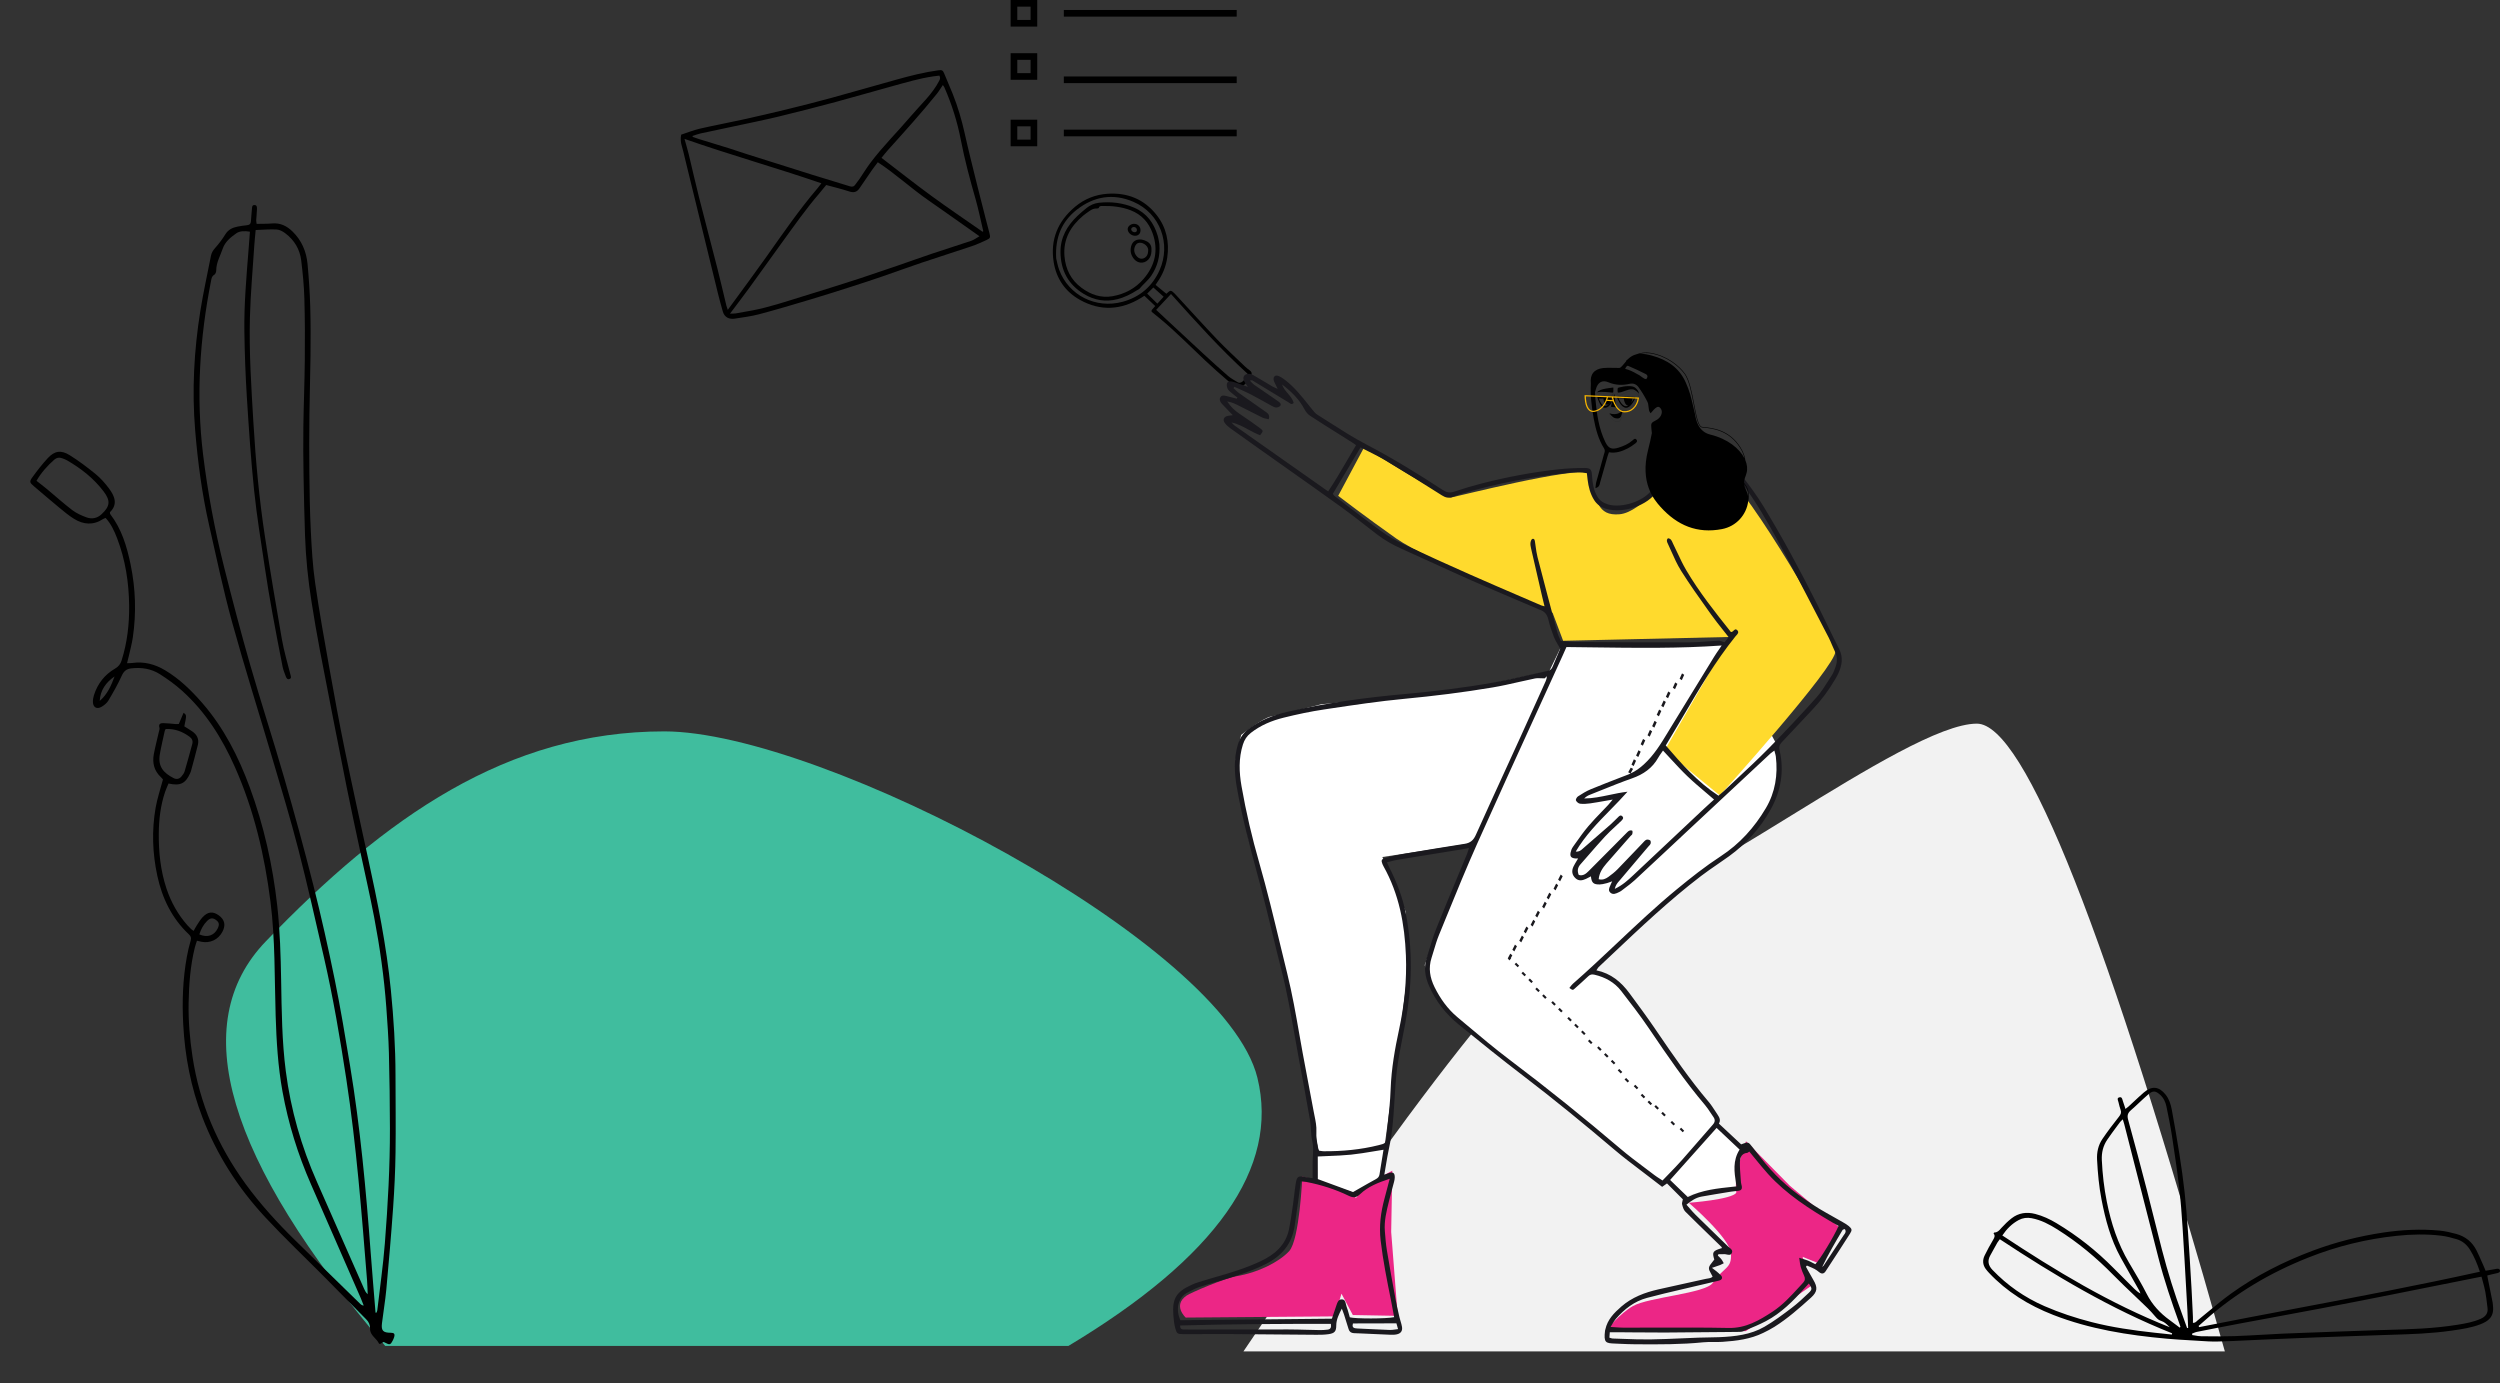 <svg width="188" height="104" viewBox="0 0 188 104" fill="none" xmlns="http://www.w3.org/2000/svg">
<rect x="0" y="0" width="188" height="104" fill="#333333" stroke="none"/>
<path fill-rule="evenodd" clip-rule="evenodd" d="M73.89 17.428C73.907 17.414 73.924 17.399 73.942 17.385C73.75 16.578 73.588 15.762 73.361 14.965C72.94 13.494 72.543 12.019 72.253 10.517C71.99 9.151 71.572 7.833 71.013 6.56C70.987 6.501 70.94 6.452 70.902 6.396C70.738 6.636 70.603 6.867 70.437 7.072C69.268 8.52 68.019 9.9 66.775 11.283C66.599 11.478 66.439 11.688 66.289 11.87C67.554 12.837 68.778 13.806 70.037 14.727C71.303 15.652 72.604 16.529 73.89 17.428ZM61.768 13.784C58.339 12.606 54.882 11.64 51.475 10.444C51.589 10.857 51.705 11.239 51.799 11.627C52.06 12.703 52.3 13.785 52.572 14.859C53.023 16.639 53.496 18.413 53.95 20.193C54.185 21.117 54.397 22.047 54.622 22.975C54.645 23.068 54.681 23.158 54.729 23.302C54.873 23.106 54.981 22.959 55.088 22.812C55.941 21.641 56.806 20.479 57.643 19.296C58.884 17.543 60.097 15.771 61.496 14.136C61.582 14.036 61.658 13.928 61.768 13.784ZM70.642 5.686C70.475 5.706 70.332 5.721 70.19 5.742C69.137 5.893 68.121 6.203 67.098 6.482C65.687 6.866 64.284 7.281 62.873 7.66C61.44 8.044 60.004 8.416 58.563 8.763C57.412 9.04 56.251 9.273 55.093 9.522C54.289 9.695 53.482 9.859 52.678 10.036C52.476 10.081 52.281 10.159 52.083 10.222C52.084 10.246 52.086 10.27 52.087 10.293C52.249 10.349 52.41 10.41 52.574 10.46C53.321 10.691 54.069 10.915 54.815 11.148C55.246 11.283 55.673 11.435 56.104 11.571C57.77 12.099 59.436 12.627 61.105 13.149C62.036 13.44 62.972 13.718 63.904 14.008C64.087 14.066 64.219 14.037 64.327 13.873C64.423 13.727 64.54 13.596 64.638 13.451C64.904 13.061 65.15 12.655 65.432 12.276C66.374 11.013 67.502 9.909 68.519 8.709C69.253 7.842 70.119 7.082 70.644 6.044C70.713 5.907 70.708 5.83 70.642 5.686ZM62.13 13.913C61.95 14.133 61.787 14.343 61.613 14.544C60.591 15.729 59.698 17.011 58.779 18.274C57.969 19.388 57.174 20.512 56.364 21.625C55.896 22.268 55.411 22.9 54.897 23.586C55.074 23.58 55.205 23.589 55.331 23.568C55.758 23.498 56.183 23.42 56.607 23.338C57.854 23.098 59.055 22.692 60.264 22.319C60.894 22.125 61.524 21.933 62.152 21.734C63.015 21.462 63.879 21.192 64.739 20.909C65.667 20.603 66.592 20.287 67.516 19.97C68.373 19.676 69.223 19.366 70.082 19.078C71.067 18.747 72.06 18.439 73.044 18.106C73.242 18.039 73.416 17.902 73.656 17.767C72.331 16.834 71.061 15.929 69.781 15.039C68.494 14.144 67.341 13.072 66.012 12.2C65.856 12.408 65.709 12.593 65.575 12.786C65.259 13.241 64.947 13.699 64.636 14.158C64.444 14.442 64.213 14.513 63.872 14.4C63.298 14.21 62.707 14.071 62.13 13.913ZM51.223 10.127C51.686 9.976 52.146 9.788 52.623 9.677C53.676 9.434 54.74 9.238 55.796 9.005C56.903 8.761 58.007 8.508 59.108 8.238C60.248 7.959 61.387 7.671 62.519 7.362C64.148 6.916 65.77 6.444 67.398 5.992C68.44 5.702 69.487 5.431 70.562 5.286C70.853 5.246 70.909 5.289 71.019 5.564C71.222 6.068 71.446 6.563 71.647 7.067C72.027 8.022 72.316 9.003 72.54 10.008C72.843 11.37 73.189 12.723 73.522 14.078C73.713 14.855 73.915 15.63 74.113 16.405C74.209 16.783 74.31 17.16 74.407 17.537C74.488 17.855 74.478 17.913 74.188 18.049C73.807 18.228 73.42 18.398 73.022 18.532C71.783 18.95 70.535 19.342 69.296 19.759C68.301 20.095 67.316 20.458 66.323 20.799C65.554 21.063 64.782 21.317 64.008 21.564C62.968 21.896 61.928 22.228 60.883 22.54C59.621 22.918 58.357 23.294 57.084 23.632C56.489 23.79 55.871 23.864 55.261 23.961C54.854 24.025 54.484 23.884 54.353 23.419C54.224 22.966 54.099 22.511 53.986 22.054C53.676 20.799 53.373 19.542 53.066 18.286C52.543 16.143 52.018 14 51.494 11.857C51.423 11.568 51.364 11.275 51.276 10.991C51.19 10.714 51.165 10.44 51.223 10.127Z" fill="black"/>
<path fill-rule="evenodd" clip-rule="evenodd" d="M86.732 21.62C86.574 21.776 86.424 21.924 86.267 22.079C86.533 22.34 86.778 22.582 87.035 22.834C87.199 22.652 87.348 22.488 87.506 22.313C87.239 22.074 86.994 21.855 86.732 21.62ZM79.425 19.429C79.476 19.63 79.532 19.977 79.653 20.3C80.366 22.209 82.401 23.241 84.418 22.695C85.713 22.345 86.655 21.541 87.202 20.313C88.076 18.35 87.256 16.052 85.234 15.177C83.713 14.519 82.263 14.764 80.98 15.766C79.856 16.644 79.334 17.843 79.425 19.429ZM86.944 23.301C87.206 23.547 87.448 23.775 87.692 24.001C88.63 24.873 89.565 25.749 90.507 26.616C91.116 27.176 91.728 27.732 92.353 28.273C92.559 28.452 92.808 28.581 93.041 28.727C93.204 28.829 93.344 28.782 93.478 28.656C93.644 28.502 93.745 28.313 93.815 28.104C91.763 26.241 89.921 24.182 88.059 22.108C87.668 22.526 87.293 22.927 86.944 23.301ZM86.9 21.425C87.179 21.654 87.44 21.869 87.711 22.091C87.763 22.045 87.816 21.996 87.87 21.95C87.996 21.845 88.063 21.839 88.191 21.945C88.284 22.022 88.369 22.111 88.451 22.2C89.48 23.313 90.493 24.441 91.54 25.537C92.218 26.245 92.944 26.907 93.651 27.587C93.749 27.682 93.863 27.762 93.972 27.846C94.124 27.962 94.155 28.045 94.102 28.223C94.098 28.239 94.091 28.254 94.084 28.268C93.948 28.569 93.729 28.806 93.478 29.011C93.32 29.14 93.135 29.108 92.973 29.021C92.745 28.9 92.507 28.78 92.313 28.614C91.746 28.13 91.189 27.634 90.645 27.124C89.51 26.059 88.422 24.944 87.222 23.95C87.041 23.8 86.855 23.656 86.675 23.505C86.564 23.412 86.562 23.377 86.653 23.263C86.719 23.181 86.792 23.105 86.873 23.014C86.598 22.755 86.331 22.502 86.056 22.242C85.966 22.3 85.886 22.354 85.803 22.404C84.301 23.318 82.758 23.415 81.213 22.551C80.112 21.935 79.44 20.967 79.238 19.717C78.966 18.028 79.541 16.645 80.842 15.552C81.549 14.958 82.374 14.633 83.284 14.571C84.781 14.47 86.046 14.977 86.981 16.173C87.713 17.109 87.946 18.193 87.778 19.361C87.68 20.046 87.423 20.672 87.021 21.237C86.983 21.289 86.951 21.345 86.9 21.425Z" fill="black"/>
<path fill-rule="evenodd" clip-rule="evenodd" d="M80.048 19.264C80.131 20.247 80.536 21.058 81.336 21.647C82.026 22.155 82.795 22.43 83.662 22.276C84.584 22.112 85.38 21.689 85.995 20.976C86.868 19.963 87.13 18.809 86.673 17.534C86.383 16.725 85.842 16.129 85.029 15.814C84.339 15.547 83.616 15.472 82.881 15.491C82.778 15.494 82.668 15.486 82.631 15.63C82.624 15.658 82.536 15.681 82.486 15.679C82.28 15.667 82.105 15.743 81.943 15.858C81.778 15.975 81.607 16.086 81.453 16.216C80.509 17.012 79.943 17.985 80.048 19.264ZM87.185 18.357C87.252 19.283 87.043 20.031 86.579 20.727C86.331 21.097 85.98 21.36 85.704 21.697C85.652 21.762 85.556 21.792 85.482 21.839C85.03 22.128 84.558 22.364 84.032 22.498C83.131 22.729 82.292 22.578 81.51 22.109C80.327 21.399 79.762 20.329 79.749 18.959C79.74 17.844 80.253 16.971 81.032 16.228C81.249 16.022 81.48 15.831 81.711 15.641C81.981 15.42 82.302 15.285 82.64 15.248C83.547 15.149 84.44 15.253 85.281 15.613C86.224 16.017 86.778 16.772 87.061 17.737C87.13 17.968 87.157 18.212 87.185 18.357Z" fill="black"/>
<path fill-rule="evenodd" clip-rule="evenodd" d="M86.345 18.775C86.319 18.434 85.853 18.151 85.558 18.289C85.484 18.323 85.414 18.399 85.377 18.473C85.226 18.769 85.283 19.068 85.523 19.311C85.718 19.509 85.995 19.503 86.188 19.3C86.336 19.145 86.34 18.951 86.345 18.775ZM86.589 18.713C86.6 18.957 86.576 19.178 86.456 19.383C86.197 19.826 85.62 19.882 85.29 19.491C85.056 19.214 84.97 18.901 85.055 18.54C85.156 18.113 85.488 17.966 85.859 18.017C85.984 18.034 86.109 18.087 86.224 18.143C86.464 18.26 86.589 18.456 86.589 18.713Z" fill="black"/>
<path fill-rule="evenodd" clip-rule="evenodd" d="M85.496 17.285C85.492 17.161 85.378 17.06 85.254 17.069C85.146 17.077 85.061 17.159 85.067 17.25C85.074 17.369 85.21 17.473 85.344 17.463C85.445 17.456 85.499 17.392 85.496 17.285ZM85.764 17.264C85.787 17.52 85.647 17.704 85.412 17.728C85.12 17.758 84.827 17.532 84.802 17.258C84.784 17.052 84.991 16.853 85.247 16.832C85.515 16.81 85.741 16.998 85.764 17.264Z" fill="black"/>
<path d="M80 1H93" stroke="black" stroke-width="0.5"/>
<path d="M80 6H93" stroke="black" stroke-width="0.5"/>
<path d="M80 10H93" stroke="black" stroke-width="0.5"/>
<rect x="76.25" y="0.25" width="1.5" height="1.5" stroke="black" stroke-width="0.5"/>
<rect x="76.25" y="4.25" width="1.5" height="1.5" stroke="black" stroke-width="0.5"/>
<path d="M76.25 9.25H77.75V10.75H76.25V9.25Z" stroke="black" stroke-width="0.5"/>
<path fill-rule="evenodd" clip-rule="evenodd" d="M167.309 101.626C158.47 70.154 152.253 54.418 148.66 54.418C143.27 54.418 126.095 68.207 121.038 68.207C117.666 68.207 108.489 79.347 93.506 101.626H167.309Z" fill="#F2F2F2"/>
<path fill-rule="evenodd" clip-rule="evenodd" d="M28.968 101.214C17 87.145 14.008 77.003 19.992 70.787C28.968 61.465 38.124 55 49.955 55C61.785 55 92.079 70.911 94.558 81.053C96.212 87.814 91.474 94.535 80.344 101.214H28.968Z" fill="#40BD9E"/>
<path fill-rule="evenodd" clip-rule="evenodd" d="M8.617 50.867C7.963 51.316 7.543 51.903 7.498 52.708C8.075 52.219 8.363 51.553 8.617 50.867ZM14.989 70.267C15.593 70.53 16.101 70.356 16.364 69.831C16.513 69.535 16.485 69.367 16.26 69.195C16.014 69.007 15.818 69.016 15.576 69.255C15.297 69.53 15.117 69.867 14.989 70.267ZM12.46 54.821C12.43 54.882 12.399 54.922 12.389 54.966C12.263 55.548 12.122 56.129 12.02 56.715C11.858 57.645 12.299 58.129 13.062 58.517C13.273 58.625 13.48 58.58 13.634 58.405C13.738 58.286 13.842 58.146 13.886 57.998C14.089 57.32 14.269 56.635 14.458 55.953C14.524 55.72 14.44 55.539 14.255 55.403C13.721 55.011 13.132 54.788 12.46 54.821ZM2.744 36.157C3.024 36.377 3.28 36.57 3.527 36.775C4.161 37.303 4.774 37.858 5.43 38.357C5.745 38.596 6.126 38.767 6.501 38.905C6.903 39.054 7.304 38.979 7.631 38.675C8.28 38.074 8.327 37.661 7.791 36.954C7.047 35.972 6.095 35.226 5.034 34.614C4.923 34.55 4.798 34.51 4.677 34.462C4.46 34.376 4.252 34.416 4.086 34.563C3.565 35.023 3.105 35.534 2.744 36.157ZM28.24 98.714C28.264 98.713 28.288 98.712 28.311 98.711C28.332 98.652 28.365 98.595 28.372 98.535C28.567 96.851 28.812 95.17 28.943 93.48C29.166 90.613 29.329 87.741 29.322 84.863C29.317 82.973 29.295 81.083 29.246 79.193C29.216 78.047 29.134 76.901 29.051 75.757C28.885 73.48 28.564 71.221 28.137 68.98C27.822 67.329 27.442 65.69 27.093 64.046C26.747 62.417 26.388 60.791 26.063 59.158C25.381 55.733 24.711 52.306 24.051 48.877C23.819 47.67 23.619 46.457 23.425 45.244C23.164 43.597 22.995 41.94 22.938 40.274C22.888 38.788 22.852 37.302 22.828 35.816C22.808 34.572 22.796 33.328 22.813 32.084C22.835 30.42 22.905 28.757 22.921 27.093C22.936 25.542 22.933 23.99 22.888 22.44C22.86 21.489 22.767 20.537 22.652 19.591C22.551 18.754 22.139 18.061 21.463 17.55C21.277 17.408 21.036 17.272 20.813 17.259C20.301 17.23 19.785 17.278 19.227 17.297C19.189 17.714 19.148 18.079 19.124 18.446C19.008 20.251 18.842 22.056 18.794 23.863C18.725 26.497 18.899 29.129 19.055 31.759C19.226 34.65 19.492 37.533 19.93 40.396C20.32 42.954 20.748 45.506 21.195 48.054C21.354 48.958 21.615 49.845 21.842 50.737C21.876 50.873 21.934 50.999 21.772 51.062C21.609 51.125 21.537 50.986 21.491 50.866C21.401 50.624 21.3 50.382 21.25 50.131C20.982 48.767 20.717 47.403 20.471 46.035C20.273 44.938 20.086 43.837 19.923 42.733C19.635 40.783 19.311 38.835 19.108 36.875C18.866 34.544 18.711 32.203 18.563 29.864C18.46 28.236 18.402 26.604 18.377 24.972C18.346 22.886 18.531 20.808 18.695 18.731C18.729 18.3 18.76 17.868 18.794 17.423C18.408 17.356 18.027 17.364 17.769 17.546C17.353 17.838 16.926 18.181 16.753 18.689C16.569 19.23 16.261 19.737 16.261 20.338C16.261 20.451 16.198 20.615 16.112 20.665C15.923 20.773 15.907 20.94 15.873 21.112C15.017 25.437 14.738 29.79 15.272 34.18C15.621 37.04 16.152 39.869 16.856 42.662C17.472 45.106 18.11 47.546 18.806 49.969C19.622 52.81 20.543 55.622 21.362 58.463C22.137 61.149 22.878 63.845 23.561 66.556C24.157 68.922 24.691 71.306 25.178 73.697C25.614 75.835 25.969 77.991 26.325 80.144C27.094 84.792 27.525 89.478 27.874 94.173C27.986 95.687 28.118 97.2 28.24 98.714ZM19.299 16.835C19.693 16.826 20.079 16.837 20.462 16.803C21.076 16.749 21.561 16.987 21.989 17.401C22.685 18.074 23.04 18.915 23.128 19.856C23.228 20.918 23.298 21.984 23.33 23.049C23.367 24.292 23.362 25.537 23.35 26.78C23.335 28.25 23.284 29.719 23.268 31.189C23.252 32.643 23.246 34.097 23.263 35.55C23.279 37.004 23.3 38.46 23.373 39.912C23.438 41.218 23.511 42.531 23.697 43.824C24.003 45.968 24.387 48.101 24.767 50.233C25.136 52.302 25.515 54.37 25.937 56.428C26.489 59.12 27.082 61.804 27.667 64.489C28.388 67.792 29.064 71.103 29.395 74.473C29.604 76.597 29.74 78.726 29.742 80.862C29.744 82.801 29.772 84.74 29.744 86.679C29.725 88.052 29.66 89.425 29.564 90.794C29.419 92.856 29.239 94.915 29.051 96.973C28.972 97.825 28.823 98.669 28.723 99.519C28.657 100.073 28.811 100.221 29.39 100.224C29.641 100.225 29.709 100.307 29.642 100.545C29.616 100.638 29.575 100.727 29.531 100.814C29.369 101.132 29.299 101.151 28.972 100.974C28.931 100.951 28.887 100.932 28.848 100.914C28.746 100.971 28.652 101.024 28.574 101.068C28.531 101.052 28.507 101.05 28.502 101.04C28.321 100.638 27.812 100.42 27.829 99.919C27.839 99.629 27.738 99.418 27.552 99.228C26.508 98.167 25.464 97.105 24.416 96.049C22.923 94.544 21.383 93.084 19.941 91.531C17.898 89.331 16.298 86.832 15.219 84.018C14.354 81.765 13.904 79.427 13.778 77.02C13.688 75.319 13.746 73.628 14.051 71.951C14.126 71.538 14.222 71.127 14.34 70.725C14.4 70.52 14.35 70.402 14.202 70.263C12.923 69.055 12.194 67.55 11.828 65.849C11.464 64.154 11.405 62.449 11.702 60.744C11.823 60.049 12.054 59.373 12.254 58.617C12.239 58.601 12.175 58.511 12.095 58.438C11.586 57.962 11.444 57.368 11.568 56.709C11.672 56.154 11.817 55.607 11.942 55.055C11.966 54.948 12.018 54.827 11.99 54.733C11.902 54.444 12.064 54.373 12.284 54.378C12.591 54.385 12.896 54.425 13.202 54.448C13.281 54.453 13.36 54.448 13.446 54.447C13.568 54.16 13.684 53.886 13.803 53.603C14.04 53.771 14.04 53.771 13.86 54.622C14.053 54.743 14.26 54.865 14.457 55.001C14.811 55.243 14.982 55.584 14.882 56.006C14.721 56.681 14.53 57.348 14.351 58.019C14.339 58.065 14.316 58.109 14.296 58.153C13.948 58.923 13.556 59.117 12.672 58.92C12.587 59.129 12.485 59.343 12.41 59.567C12.072 60.573 11.95 61.616 11.94 62.669C11.927 64.082 12.072 65.479 12.523 66.829C12.866 67.853 13.385 68.778 14.101 69.59C14.186 69.686 14.278 69.778 14.372 69.867C14.417 69.911 14.475 69.942 14.562 70.003C14.647 69.853 14.716 69.713 14.801 69.583C14.934 69.381 15.058 69.168 15.22 68.991C15.624 68.548 16.008 68.511 16.459 68.84C16.901 69.163 16.989 69.572 16.724 70.073C16.414 70.662 15.791 70.955 15.138 70.819C15.044 70.8 14.952 70.776 14.811 70.743C14.756 70.918 14.695 71.08 14.653 71.247C14.312 72.62 14.209 74.02 14.184 75.428C14.16 76.773 14.273 78.109 14.473 79.439C15.002 82.963 16.365 86.14 18.457 89.017C19.573 90.553 20.848 91.95 22.202 93.277C23.831 94.875 25.466 96.467 27.1 98.061C27.155 98.115 27.217 98.164 27.352 98.178C27.281 97.998 27.215 97.815 27.137 97.638C25.888 94.779 24.641 91.919 23.387 89.063C22.402 86.818 21.681 84.496 21.243 82.08C20.902 80.194 20.789 78.294 20.729 76.387C20.64 73.528 20.7 70.662 20.341 67.816C19.899 64.319 19.1 60.913 17.663 57.677C16.703 55.513 15.462 53.533 13.685 51.937C13.17 51.476 12.6 51.065 12.016 50.694C11.369 50.284 10.634 50.172 9.868 50.262C9.51 50.304 9.312 50.469 9.158 50.81C8.865 51.454 8.513 52.074 8.15 52.683C8.032 52.88 7.823 53.047 7.619 53.162C7.276 53.354 7.001 53.188 6.987 52.8C6.981 52.627 7.012 52.444 7.064 52.278C7.339 51.41 7.872 50.73 8.657 50.276C8.921 50.123 9.059 49.936 9.146 49.661C9.568 48.322 9.727 46.947 9.712 45.549C9.692 43.805 9.431 42.102 8.803 40.467C8.595 39.925 8.352 39.398 7.943 38.949C7.865 38.982 7.803 38.997 7.753 39.03C7.019 39.516 6.277 39.457 5.562 39.013C5.165 38.766 4.804 38.461 4.442 38.163C3.805 37.638 3.18 37.099 2.551 36.566C2.229 36.294 2.194 36.223 2.441 35.882C2.8 35.386 3.178 34.9 3.593 34.452C4.102 33.902 4.587 33.822 5.245 34.232C5.928 34.658 6.576 35.148 7.2 35.658C7.571 35.962 7.898 36.336 8.188 36.721C8.623 37.3 8.883 37.921 8.267 38.518C8.277 38.596 8.27 38.636 8.286 38.657C9.148 39.778 9.539 41.086 9.82 42.442C10.198 44.266 10.258 46.098 9.988 47.937C9.918 48.416 9.787 48.885 9.681 49.357C9.646 49.512 9.605 49.666 9.554 49.872C9.712 49.866 9.833 49.872 9.952 49.855C10.841 49.73 11.655 49.951 12.413 50.403C13.497 51.049 14.386 51.918 15.208 52.863C16.835 54.733 17.935 56.905 18.783 59.209C19.844 62.09 20.51 65.069 20.85 68.118C21.058 69.983 21.109 71.857 21.142 73.734C21.182 76.012 21.2 78.294 21.493 80.56C21.866 83.449 22.658 86.222 23.839 88.886C25.025 91.56 26.199 94.24 27.379 96.917C27.442 97.06 27.51 97.201 27.651 97.325C27.636 96.978 27.631 96.631 27.603 96.285C27.196 91.223 26.806 86.159 26.04 81.134C25.573 78.081 25.058 75.035 24.367 72.023C23.741 69.298 23.13 66.568 22.433 63.861C21.845 61.577 21.155 59.318 20.489 57.055C19.48 53.629 18.401 50.222 17.452 46.78C16.787 44.366 16.272 41.911 15.719 39.468C15.189 37.129 14.875 34.756 14.677 32.369C14.426 29.358 14.59 26.361 15.065 23.383C15.285 21.997 15.595 20.624 15.862 19.245C15.906 19.018 16.009 18.839 16.169 18.66C16.458 18.337 16.722 17.984 16.95 17.615C17.168 17.263 17.487 17.116 17.86 17.041C18.098 16.992 18.339 16.963 18.581 16.936C18.776 16.915 18.862 16.817 18.872 16.622C18.888 16.316 18.922 16.011 18.946 15.705C18.956 15.574 18.956 15.417 19.13 15.418C19.339 15.419 19.328 15.603 19.323 15.742C19.314 16.016 19.283 16.29 19.267 16.564C19.263 16.641 19.285 16.719 19.299 16.835Z" fill="black"/>
<path fill-rule="evenodd" clip-rule="evenodd" d="M187.068 95.534C187.019 95.542 186.968 95.55 186.916 95.559C186.897 95.512 186.879 95.469 186.863 95.429C186.831 95.352 186.804 95.284 186.774 95.217C186.722 95.102 186.671 94.986 186.62 94.87C186.495 94.584 186.37 94.298 186.228 94.02C185.915 93.406 185.409 92.978 184.702 92.789C184.301 92.682 183.891 92.583 183.478 92.543C182.052 92.406 180.629 92.478 179.218 92.688C177.405 92.959 175.641 93.408 173.936 94.045C171.724 94.871 169.649 95.928 167.764 97.285C167.177 97.708 166.622 98.169 166.067 98.63C165.8 98.852 165.533 99.073 165.263 99.291C165.242 99.307 165.223 99.326 165.204 99.345C165.135 99.412 165.061 99.484 164.908 99.481C164.908 99.431 164.909 99.382 164.91 99.334C164.911 99.232 164.912 99.135 164.908 99.039C164.902 98.909 164.896 98.779 164.89 98.649C164.865 98.089 164.84 97.529 164.807 96.969C164.801 96.86 164.795 96.752 164.788 96.644C164.71 95.317 164.632 93.991 164.54 92.666C164.47 91.666 164.393 90.666 164.284 89.669C164.178 88.706 164.041 87.745 163.891 86.787C163.717 85.675 163.523 84.565 163.32 83.457C163.246 83.05 163.121 82.653 162.85 82.312C162.36 81.696 161.817 81.637 161.216 82.155C160.958 82.378 160.708 82.611 160.459 82.844C160.328 82.966 160.198 83.089 160.065 83.21C160.023 83.248 159.977 83.283 159.923 83.323C159.895 83.344 159.865 83.366 159.832 83.391C159.81 83.322 159.791 83.257 159.772 83.195C159.73 83.058 159.692 82.933 159.644 82.812C159.634 82.786 159.625 82.756 159.617 82.725C159.585 82.608 159.55 82.48 159.381 82.518C159.201 82.559 159.245 82.688 159.285 82.805C159.294 82.832 159.303 82.858 159.309 82.882C159.316 82.911 159.323 82.939 159.33 82.968C159.37 83.135 159.411 83.302 159.47 83.464C159.544 83.667 159.48 83.806 159.345 83.976C158.912 84.522 158.491 85.077 158.102 85.65C157.781 86.122 157.671 86.659 157.7 87.219C157.752 88.22 157.843 89.217 158.035 90.206C158.326 91.712 158.718 93.19 159.473 94.563C159.766 95.097 160.067 95.627 160.368 96.158C160.541 96.465 160.715 96.771 160.888 97.079C160.91 97.119 160.923 97.163 160.937 97.207C160.943 97.228 160.949 97.249 160.957 97.27C160.774 97.169 160.634 97.049 160.504 96.921L160.403 96.82C159.912 96.334 159.421 95.848 158.936 95.357C157.657 94.062 156.231 92.93 154.641 91.978C154.147 91.683 153.626 91.437 153.053 91.289C152.392 91.118 151.79 91.213 151.267 91.621C150.993 91.835 150.745 92.08 150.513 92.333C150.493 92.355 150.474 92.376 150.455 92.398C150.325 92.546 150.202 92.685 149.965 92.686C149.957 92.687 149.948 92.701 149.937 92.72C149.93 92.731 149.923 92.743 149.914 92.756C150.05 92.91 149.991 93.054 149.89 93.222C149.658 93.611 149.442 94.009 149.244 94.414C149.076 94.759 149.093 95.109 149.33 95.431C149.405 95.532 149.488 95.628 149.574 95.72C150.909 97.138 152.539 98.154 154.405 98.882C157.143 99.95 160.022 100.407 162.951 100.671C163.545 100.725 164.142 100.759 164.738 100.793C164.811 100.797 164.883 100.802 164.956 100.806C165.1 100.814 165.244 100.824 165.388 100.833C165.841 100.863 166.294 100.893 166.746 100.883C167.499 100.867 168.251 100.83 169.003 100.794C169.363 100.776 169.723 100.758 170.083 100.743C170.296 100.734 170.509 100.725 170.722 100.715C171.849 100.667 172.976 100.619 174.103 100.576C175.742 100.514 177.382 100.458 179.021 100.402C179.273 100.394 179.525 100.386 179.777 100.378C181.308 100.331 182.839 100.284 184.357 100.064C184.383 100.06 184.408 100.056 184.434 100.053C185.141 99.95 185.851 99.847 186.518 99.589C187.108 99.361 187.567 99.045 187.472 98.201C187.468 98.169 187.466 98.137 187.464 98.105C187.46 98.048 187.456 97.991 187.444 97.935C187.363 97.524 187.28 97.114 187.197 96.704C187.162 96.535 187.128 96.366 187.094 96.197C187.082 96.137 187.071 96.077 187.059 96.008C187.054 95.98 187.049 95.949 187.043 95.917C187.089 95.905 187.134 95.894 187.177 95.883C187.28 95.858 187.376 95.834 187.472 95.811C187.518 95.8 187.565 95.79 187.611 95.78C187.681 95.765 187.752 95.749 187.821 95.731C187.931 95.701 188.03 95.65 187.992 95.521C187.954 95.391 187.836 95.404 187.727 95.418C187.692 95.422 187.658 95.43 187.624 95.437C187.6 95.442 187.575 95.448 187.551 95.452C187.396 95.478 187.241 95.504 187.068 95.534ZM164.469 99.87L164.548 99.858C164.542 99.718 164.537 99.577 164.531 99.437L164.531 99.437L164.531 99.437L164.531 99.437C164.52 99.133 164.508 98.83 164.491 98.527C164.467 98.098 164.443 97.669 164.419 97.24L164.419 97.236L164.418 97.232C164.327 95.594 164.235 93.956 164.131 92.319C164.066 91.297 163.988 90.274 163.868 89.255C163.716 87.972 163.527 86.692 163.331 85.413C163.218 84.676 163.067 83.943 162.916 83.211C162.848 82.88 162.709 82.57 162.44 82.327C162.1 82.019 161.898 81.998 161.548 82.3C161.321 82.496 161.103 82.7 160.885 82.904C160.673 83.104 160.461 83.303 160.241 83.493C160.002 83.7 159.952 83.898 160.034 84.198C160.519 85.956 160.985 87.718 161.443 89.482C161.637 90.231 161.824 90.98 162.01 91.73C162.199 92.487 162.388 93.244 162.584 93.999C163.014 95.655 163.521 97.291 164.122 98.901C164.205 99.123 164.283 99.346 164.362 99.57C164.398 99.67 164.433 99.77 164.469 99.87ZM163.971 99.783L163.945 99.808L163.914 99.838C163.835 99.779 163.757 99.72 163.679 99.66L163.679 99.66L163.679 99.66L163.679 99.66L163.679 99.66C163.509 99.531 163.34 99.401 163.166 99.277C162.426 98.745 161.842 98.107 161.437 97.31C161.064 96.573 160.639 95.858 160.216 95.144L160.099 94.947C159.252 93.517 158.756 91.979 158.435 90.384C158.226 89.343 158.105 88.294 158.057 87.236C158.031 86.682 158.151 86.17 158.465 85.706C158.699 85.362 158.947 85.027 159.196 84.692L159.196 84.692C159.273 84.588 159.351 84.484 159.428 84.379C159.457 84.339 159.494 84.305 159.543 84.26L159.543 84.26C159.569 84.235 159.599 84.208 159.633 84.174C159.648 84.224 159.662 84.27 159.676 84.312L159.676 84.312L159.676 84.312C159.703 84.397 159.726 84.47 159.745 84.544C160.049 85.731 160.352 86.918 160.655 88.106L160.656 88.107C161.212 90.285 161.768 92.462 162.327 94.639C162.75 96.285 163.299 97.897 163.877 99.501C163.9 99.564 163.92 99.627 163.941 99.69L163.941 99.69L163.941 99.69L163.941 99.69L163.941 99.69C163.951 99.721 163.961 99.752 163.971 99.783L163.971 99.783ZM150.575 92.907C154.581 95.557 158.654 98.024 163.167 99.808C163.141 99.784 163.116 99.759 163.09 99.734C162.927 99.575 162.757 99.411 162.551 99.345C162.348 99.28 162.232 99.18 162.112 99.041L162.052 98.973C161.878 98.771 161.702 98.569 161.51 98.382C161.196 98.076 160.878 97.774 160.56 97.472L160.56 97.472L160.56 97.472L160.56 97.472C160.006 96.947 159.453 96.422 158.921 95.879C157.656 94.588 156.269 93.432 154.715 92.453C154.119 92.078 153.497 91.743 152.777 91.609C152.434 91.544 152.109 91.586 151.806 91.748C151.297 92.021 150.912 92.409 150.575 92.907ZM163.324 100.357L163.344 100.266C158.71 98.421 154.5 95.905 150.388 93.19C150.364 93.222 150.341 93.252 150.318 93.281C150.273 93.34 150.232 93.393 150.199 93.45C150.105 93.617 150.013 93.784 149.921 93.951C149.839 94.101 149.757 94.251 149.673 94.4C149.446 94.804 149.503 95.151 149.836 95.499C150.944 96.654 152.243 97.567 153.747 98.222C154.887 98.718 156.07 99.109 157.284 99.421C158.833 99.82 160.418 100.042 162.011 100.219C162.311 100.252 162.611 100.283 162.912 100.314L162.912 100.314L162.912 100.315L162.913 100.315L162.913 100.315L162.914 100.315C163.051 100.329 163.187 100.343 163.324 100.357ZM164.848 100.332L164.841 100.29C164.878 100.276 164.914 100.26 164.951 100.245C165.03 100.211 165.109 100.177 165.192 100.16C166.268 99.947 167.343 99.734 168.422 99.532C169.274 99.372 170.128 99.214 170.981 99.057L170.982 99.056C172.157 98.84 173.331 98.623 174.504 98.399C176.374 98.043 178.241 97.673 180.108 97.303L180.108 97.303L180.109 97.302L180.12 97.3C181.56 97.015 183 96.726 184.44 96.437L184.441 96.437L184.442 96.437C185.094 96.306 185.746 96.175 186.398 96.045C186.434 96.037 186.471 96.031 186.519 96.022L186.609 96.006C186.639 96.122 186.67 96.237 186.702 96.351C186.772 96.606 186.841 96.858 186.889 97.113C186.954 97.458 186.996 97.806 187.037 98.155C187.046 98.227 187.054 98.299 187.063 98.37C187.112 98.769 186.905 99.021 186.525 99.185C185.987 99.418 185.413 99.523 184.836 99.617C183.024 99.913 181.192 99.963 179.359 100.013H179.359C179.182 100.018 179.004 100.023 178.827 100.028C177.736 100.059 176.645 100.101 175.554 100.143C175.078 100.161 174.602 100.18 174.126 100.197C173.877 100.207 173.627 100.215 173.377 100.223L173.377 100.223L173.377 100.223C172.801 100.243 172.226 100.263 171.65 100.29C171.172 100.313 170.695 100.341 170.217 100.368L170.217 100.368L170.217 100.368C169.488 100.409 168.76 100.451 168.031 100.477C167.284 100.504 166.535 100.496 165.787 100.488H165.787H165.787L165.519 100.485C165.368 100.484 165.217 100.457 165.066 100.43L165.066 100.43L165.066 100.43C164.997 100.418 164.928 100.406 164.859 100.396L164.848 100.332ZM165.335 99.712L165.375 99.8C167.822 99.314 170.274 98.85 172.726 98.385L172.726 98.385C177.32 97.516 181.916 96.645 186.486 95.633C186.289 95.04 186.062 94.491 185.742 93.979C185.513 93.61 185.191 93.325 184.754 93.192C184.37 93.076 183.973 92.973 183.574 92.924C182.464 92.789 181.349 92.817 180.24 92.933C177.943 93.173 175.727 93.721 173.601 94.563C170.711 95.708 168.098 97.254 165.825 99.281C165.714 99.38 165.602 99.478 165.49 99.576L165.335 99.712Z" fill="black"/>
<path d="M116.498 50.486L109.929 51.898L99.348 52.964C99.348 52.964 96.233 53.773 95.597 53.878C94.962 53.983 93.335 55.266 93.335 55.266L92.872 57.347L93.872 62.969L95.56 68.686L96.873 74.274L99.076 86.184L98.785 88.655L101.749 89.678L103.812 88.48L104.685 81.996L105.274 77.674L105.912 72.784L105.7 68.542L103.955 64.448L110.788 63.396L107.825 70.672L107.136 72.574L107.825 74.484L109.252 76.54L124.917 89.133L125.277 88.655L126.845 89.903L128.529 89.475L130.748 89.271L130.554 87.306L131.116 86.297L128.885 84.684L129.091 84.117L127.236 81.851L122.492 74.84L121.168 73.497L119.497 72.93L126.953 66.257L131.116 63.359L133.397 60.255C133.397 60.255 133.959 56.716 133.588 55.96C133.217 55.203 129.487 48.428 129.487 48.428L117.425 48.568L116.498 50.486Z" fill="white"/>
<path d="M104.701 88.033L104.617 92.642L105.109 98.953L101.733 98.891L100.879 97.284L100.371 98.992L89.165 99.082C89.165 99.082 88.16 98.165 89.233 97.427C89.542 97.214 92.062 96.127 93.025 95.963C94.568 95.7 96.142 94.939 96.938 94.094C97.734 93.249 97.934 88.479 97.934 88.479C97.934 88.479 101.997 89.473 101.947 90.112C102.763 89.01 104.701 88.033 104.701 88.033" fill="#EC2686"/>
<path d="M131.299 85.824L134.594 89.165L138.367 92.335L136.778 95.005L135.554 94.514L136.238 96.673L131.288 100.102L120.789 100.034C120.789 100.034 121.812 98.771 122.799 98.214C123.985 97.544 128.245 97.269 128.801 96.475C129.691 95.202 130.226 95.434 130.169 94.272C130.113 93.111 126.997 90.449 126.997 90.449C126.997 90.449 130.246 90.21 130.57 89.69C130.34 88.331 131.299 85.824 131.299 85.824" fill="#EC2686"/>
<path d="M125.68 35.452C125.68 35.452 127.589 33.908 129.603 35.487C131.617 37.066 137.967 47.823 138.027 48.969C138.086 50.115 129.329 59.817 129.329 59.817L125.187 56.424L130.089 47.899L117.548 48.188L116.755 46.082C116.755 46.082 107.264 42.09 105.021 40.512C102.778 38.934 100.631 37.285 100.631 37.285L102.581 33.64C102.581 33.64 108.758 37.471 109.112 37.416C109.465 37.36 118.414 35.078 119.496 35.579C120.032 37.587 120.096 38.821 121.791 38.673C123.487 38.525 125.68 35.452 125.68 35.452" fill="#FFDA2D"/>
<path fill-rule="evenodd" clip-rule="evenodd" d="M90.044 96.449C89.908 96.492 89.773 96.544 89.643 96.603C88.441 97.146 88.135 97.649 88.239 98.939C88.265 99.265 88.298 99.597 88.387 99.91C88.494 100.291 88.566 100.327 88.972 100.328C89.476 100.329 89.98 100.326 90.484 100.324C91.115 100.321 91.746 100.317 92.377 100.321C93.574 100.329 94.771 100.34 95.967 100.351C96.977 100.36 97.986 100.369 98.996 100.376C99.298 100.378 99.604 100.373 99.903 100.33C100.356 100.265 100.485 100.127 100.487 99.674C100.49 99.22 100.686 98.835 100.9 98.417L100.904 98.409C100.921 98.453 100.939 98.497 100.956 98.541C100.995 98.638 101.033 98.735 101.066 98.835C101.186 99.207 101.303 99.581 101.416 99.955C101.474 100.148 101.606 100.24 101.801 100.253C101.894 100.259 101.987 100.262 102.081 100.265C102.147 100.267 102.213 100.269 102.28 100.272C102.524 100.283 102.768 100.294 103.013 100.305C103.535 100.33 104.056 100.354 104.578 100.374C104.737 100.38 104.902 100.376 105.055 100.339C105.347 100.269 105.479 100.081 105.43 99.779C105.407 99.636 105.365 99.495 105.323 99.355C105.293 99.256 105.263 99.157 105.239 99.056C105.23 99.015 105.22 98.973 105.211 98.931C105.114 98.513 105.017 98.093 104.939 97.671C104.716 96.46 104.496 95.249 104.295 94.035C104.22 93.577 104.183 93.113 104.147 92.65L104.141 92.576C104.081 91.825 104.26 91.104 104.437 90.385C104.453 90.323 104.468 90.26 104.484 90.197C104.547 89.938 104.617 89.68 104.687 89.422C104.737 89.238 104.787 89.054 104.834 88.87C104.861 88.763 104.884 88.653 104.885 88.544C104.89 88.193 104.75 88.103 104.403 88.226C104.357 88.242 104.312 88.259 104.246 88.284C104.206 88.298 104.16 88.316 104.101 88.337C104.128 88.181 104.152 88.031 104.176 87.885C104.227 87.574 104.274 87.282 104.328 86.99C104.364 86.792 104.404 86.594 104.445 86.396C104.51 86.078 104.575 85.76 104.623 85.439C104.7 84.925 104.748 84.405 104.789 83.886C104.821 83.485 104.845 83.083 104.869 82.681C104.914 81.917 104.96 81.152 105.057 80.394C105.16 79.587 105.319 78.786 105.477 77.985C105.546 77.64 105.614 77.294 105.678 76.948C106.186 74.205 106.257 71.459 105.721 68.711C105.483 67.494 105.042 66.346 104.479 65.241C104.444 65.17 104.411 65.098 104.372 65.01C104.349 64.961 104.325 64.907 104.297 64.846C104.391 64.823 104.481 64.8 104.569 64.777C104.753 64.729 104.928 64.684 105.105 64.655C106.17 64.479 107.236 64.307 108.302 64.135C108.812 64.052 109.322 63.97 109.832 63.887C109.957 63.867 110.081 63.843 110.227 63.816C110.3 63.802 110.378 63.788 110.465 63.772C110.446 63.832 110.43 63.886 110.415 63.937C110.387 64.034 110.363 64.116 110.33 64.195C110.089 64.778 109.847 65.36 109.604 65.942C109.069 67.227 108.534 68.512 108.018 69.805C107.796 70.358 107.623 70.93 107.45 71.502C107.394 71.686 107.339 71.87 107.281 72.053C107.063 72.749 107.162 73.425 107.442 74.086C107.94 75.263 108.713 76.244 109.699 77.048C111.3 78.354 112.91 79.652 114.554 80.906C116.908 82.703 119.192 84.58 121.448 86.494C122.042 86.999 122.665 87.471 123.288 87.944C123.566 88.154 123.843 88.365 124.118 88.578C124.306 88.725 124.496 88.87 124.7 89.026C124.794 89.098 124.891 89.173 124.993 89.251L125.359 88.994L126.551 90.19C126.544 90.234 126.532 90.278 126.521 90.32C126.498 90.411 126.476 90.496 126.495 90.572C126.542 90.76 126.601 90.978 126.732 91.108C127.376 91.752 128.03 92.386 128.684 93.02C128.941 93.269 129.199 93.519 129.456 93.77C129.47 93.783 129.475 93.804 129.481 93.825C129.483 93.835 129.486 93.845 129.49 93.855C128.791 94.068 128.742 94.147 128.914 94.718C128.867 94.786 128.813 94.852 128.761 94.916C128.643 95.059 128.532 95.195 128.513 95.343C128.497 95.475 128.579 95.619 128.669 95.775C128.711 95.847 128.754 95.922 128.789 95.999C128.705 96.101 128.56 96.124 128.412 96.147C128.362 96.155 128.312 96.162 128.264 96.173C127.703 96.3 127.141 96.423 126.578 96.546C125.956 96.682 125.334 96.818 124.713 96.96C123.691 97.193 122.726 97.554 121.923 98.254C121.378 98.73 120.879 99.234 120.722 99.973C120.719 99.986 120.716 99.998 120.712 100.011C120.706 100.029 120.701 100.046 120.699 100.064C120.588 100.977 120.748 101.009 121.427 101.036C121.556 101.041 121.685 101.047 121.814 101.053C122.196 101.07 122.578 101.087 122.96 101.089L123.124 101.09C124.78 101.1 126.435 101.109 128.086 100.941C128.346 100.914 128.609 100.916 128.872 100.918C129.089 100.92 129.307 100.921 129.524 100.907C130.579 100.836 131.625 100.708 132.591 100.235C132.877 100.095 133.163 99.951 133.431 99.782C134.433 99.152 135.315 98.37 136.188 97.582C136.681 97.137 136.699 96.815 136.361 96.245C136.228 96.021 136.102 95.794 135.977 95.567C135.92 95.464 135.864 95.362 135.807 95.26C135.831 95.23 135.855 95.2 135.879 95.17C135.936 95.195 135.993 95.219 136.05 95.243C136.187 95.3 136.324 95.358 136.456 95.426C136.581 95.491 136.695 95.582 136.807 95.671C136.999 95.823 137.16 95.793 137.289 95.596C137.4 95.425 137.512 95.254 137.623 95.084C138.127 94.313 138.631 93.542 139.124 92.765C139.296 92.495 139.27 92.409 139.022 92.197C138.896 92.09 138.749 92.005 138.603 91.922L138.587 91.912C138.364 91.785 138.141 91.659 137.918 91.533C137.546 91.324 137.174 91.115 136.808 90.896C136.48 90.701 136.164 90.485 135.848 90.27C135.796 90.234 135.743 90.198 135.69 90.162C134.429 89.304 133.345 88.263 132.412 87.065C132.326 86.955 132.24 86.844 132.153 86.734C132.034 86.582 131.915 86.43 131.797 86.278L131.796 86.276C131.468 85.853 131.468 85.852 130.935 86.056C130.551 85.698 130.16 85.333 129.758 84.958C129.593 84.805 129.427 84.649 129.258 84.492C129.411 84.257 129.31 84.044 129.176 83.844C129.118 83.757 129.061 83.67 129.004 83.582C128.837 83.324 128.669 83.066 128.471 82.833C127.06 81.173 125.836 79.38 124.611 77.586C124.549 77.495 124.487 77.404 124.425 77.312C123.842 76.459 123.227 75.626 122.612 74.794L122.535 74.69C121.917 73.852 121.154 73.2 120.049 72.969C120.075 72.93 120.097 72.895 120.117 72.864C120.154 72.804 120.185 72.755 120.225 72.717C120.55 72.412 120.873 72.106 121.197 71.8C123.368 69.748 125.539 67.695 127.92 65.875C128.321 65.568 128.739 65.282 129.156 64.995C129.448 64.795 129.74 64.595 130.026 64.388C131.335 63.44 132.39 62.255 133.164 60.855C133.93 59.469 134.186 57.976 133.824 56.413C133.768 56.173 133.811 56.003 133.987 55.819C134.54 55.242 135.084 54.658 135.629 54.074C135.875 53.81 136.121 53.547 136.367 53.284C136.989 52.621 137.526 51.896 137.985 51.115L137.993 51.101C138.079 50.956 138.165 50.809 138.235 50.657C138.514 50.05 138.629 49.448 138.303 48.806C137.994 48.199 137.697 47.586 137.401 46.973C137.147 46.447 136.892 45.922 136.63 45.4C135.381 42.911 134.064 40.456 132.611 38.076C132.118 37.268 131.554 36.496 130.965 35.75C130.421 35.062 129.654 34.656 128.819 34.385C128.441 34.262 128.064 34.331 127.693 34.399C127.609 34.415 127.526 34.43 127.443 34.443C127.018 34.51 126.598 34.607 126.178 34.704C125.976 34.75 125.774 34.797 125.571 34.84C125.373 34.883 125.209 34.928 125.205 35.19C125.203 35.32 125.118 35.457 125.045 35.575L125.044 35.576C124.947 35.733 124.845 35.887 124.743 36.041C124.609 36.243 124.475 36.446 124.352 36.655C123.713 37.736 121.911 38.229 120.927 37.933C120.567 37.824 120.298 37.648 120.112 37.327C119.834 36.846 119.754 36.319 119.721 35.781C119.693 35.298 119.615 35.188 119.125 35.191C118.487 35.194 117.846 35.222 117.213 35.291C115.274 35.503 113.36 35.861 111.472 36.344C110.761 36.526 110.057 36.735 109.363 36.97C109.024 37.084 108.782 37.035 108.483 36.839C106.606 35.609 104.694 34.438 102.698 33.396C101.789 32.922 100.924 32.368 100.059 31.815C99.729 31.604 99.4 31.393 99.068 31.187C98.925 31.098 98.809 30.957 98.701 30.823C98.601 30.7 98.502 30.576 98.403 30.452C97.879 29.794 97.355 29.137 96.684 28.611C96.523 28.485 96.351 28.361 96.164 28.281C95.897 28.166 95.721 28.326 95.787 28.606C95.804 28.681 95.841 28.752 95.877 28.822C95.891 28.851 95.906 28.88 95.919 28.909C95.946 28.966 95.973 29.023 96.015 29.109C96.034 29.148 96.056 29.193 96.082 29.247C96.017 29.218 95.962 29.193 95.913 29.172C95.823 29.133 95.755 29.103 95.691 29.066C95.504 28.956 95.318 28.844 95.132 28.732C94.84 28.557 94.549 28.383 94.254 28.213C94.15 28.153 94.017 28.112 93.898 28.113C93.563 28.116 93.411 28.369 93.559 28.661C93.601 28.743 93.653 28.82 93.72 28.919C93.756 28.971 93.796 29.029 93.84 29.097C93.753 29.066 93.675 29.037 93.602 29.011C93.458 28.959 93.336 28.914 93.213 28.872C93.172 28.858 93.131 28.843 93.09 28.828C92.951 28.779 92.812 28.73 92.669 28.697C92.508 28.66 92.312 28.665 92.265 28.848C92.231 28.979 92.269 29.16 92.343 29.278C92.409 29.384 92.514 29.468 92.618 29.55C92.653 29.578 92.688 29.606 92.721 29.635C92.796 29.698 92.873 29.758 92.951 29.817C92.986 29.845 93.021 29.872 93.056 29.9C93.038 29.927 93.02 29.954 93.002 29.981C92.932 29.963 92.862 29.944 92.792 29.926C92.614 29.878 92.436 29.831 92.256 29.789C92.243 29.786 92.23 29.783 92.217 29.78C92.058 29.741 91.881 29.699 91.776 29.87C91.659 30.063 91.772 30.24 91.903 30.384C92.073 30.57 92.249 30.751 92.442 30.949C92.527 31.036 92.616 31.127 92.708 31.223C92.652 31.23 92.601 31.235 92.555 31.24C92.463 31.25 92.387 31.258 92.314 31.276C92.025 31.348 91.93 31.574 92.108 31.813C92.22 31.963 92.367 32.095 92.52 32.206C93.173 32.676 93.83 33.142 94.487 33.607C94.661 33.73 94.835 33.853 95.008 33.976C95.591 34.389 96.175 34.802 96.758 35.214C98.137 36.188 99.516 37.163 100.886 38.15C101.501 38.593 102.099 39.059 102.696 39.525C102.977 39.744 103.257 39.963 103.539 40.179C104.123 40.627 104.757 40.984 105.432 41.285C106.238 41.645 107.041 42.012 107.844 42.379C108.781 42.807 109.717 43.234 110.658 43.651C111.797 44.154 112.943 44.641 114.089 45.128C114.601 45.346 115.113 45.563 115.624 45.782C115.64 45.789 115.655 45.797 115.671 45.804C115.698 45.818 115.726 45.831 115.755 45.84C116.143 45.954 116.348 46.202 116.438 46.6C116.539 47.044 116.69 47.481 116.856 47.907C116.932 48.1 117.038 48.281 117.155 48.482C117.211 48.578 117.269 48.678 117.328 48.785C117.159 49.183 116.956 49.663 116.753 50.142C116.689 50.293 116.604 50.402 116.418 50.442C115.93 50.545 115.443 50.656 114.956 50.767C114.058 50.971 113.161 51.175 112.255 51.336C110.054 51.726 107.835 51.993 105.606 52.194C102.662 52.459 99.732 52.855 96.85 53.52C95.79 53.765 94.773 54.142 93.892 54.815C93.482 55.129 93.229 55.513 93.083 56.005C92.771 57.066 92.822 58.124 93.007 59.194C93.392 61.419 93.977 63.597 94.562 65.776C94.64 66.068 94.718 66.359 94.796 66.65C95.106 67.817 95.391 68.991 95.676 70.165C95.897 71.077 96.118 71.989 96.351 72.898C96.775 74.546 97.069 76.219 97.363 77.892C97.473 78.519 97.584 79.146 97.701 79.772C97.982 81.276 98.263 82.781 98.521 84.29C98.558 84.51 98.571 84.735 98.583 84.96C98.599 85.24 98.614 85.521 98.679 85.79C98.773 86.182 98.751 86.564 98.729 86.947C98.722 87.071 98.714 87.195 98.711 87.319C98.704 87.595 98.706 87.872 98.709 88.165C98.71 88.304 98.711 88.447 98.712 88.595C98.651 88.587 98.593 88.579 98.536 88.573C98.416 88.558 98.301 88.544 98.189 88.521C97.617 88.402 97.53 88.447 97.433 89.035C97.388 89.305 97.356 89.577 97.325 89.849C97.301 90.063 97.276 90.276 97.245 90.489C97.227 90.612 97.209 90.736 97.192 90.86C97.116 91.392 97.04 91.926 96.931 92.452C96.683 93.641 95.852 94.348 94.798 94.844C93.67 95.375 92.478 95.734 91.28 96.073C90.874 96.188 90.472 96.315 90.07 96.441L90.044 96.449ZM101.655 33.256C101.361 33.07 101.067 32.885 100.773 32.7C100.016 32.225 99.259 31.749 98.509 31.261C98.334 31.147 98.189 30.953 98.09 30.765C97.69 30.008 97.093 29.43 96.412 28.913C96.493 29.177 96.668 29.382 96.844 29.587C97.03 29.805 97.216 30.023 97.286 30.31C97.137 30.433 97.053 30.37 96.961 30.302C96.939 30.286 96.918 30.27 96.895 30.256C96.067 29.745 95.234 29.244 94.401 28.743L94.401 28.743L94.162 28.599C94.149 28.592 94.13 28.595 94.092 28.602C94.067 28.606 94.033 28.613 93.986 28.618C94.031 28.662 94.072 28.704 94.109 28.744L94.109 28.744C94.185 28.823 94.251 28.892 94.328 28.946C94.656 29.177 94.989 29.403 95.321 29.629L95.321 29.629C95.475 29.734 95.63 29.839 95.784 29.945C95.916 30.035 96.047 30.125 96.174 30.221C96.284 30.304 96.372 30.424 96.257 30.538C96.184 30.61 96.036 30.656 95.932 30.641C95.817 30.625 95.707 30.563 95.601 30.503C95.581 30.492 95.56 30.481 95.54 30.47C95.364 30.374 95.189 30.276 95.014 30.177L95.014 30.177C94.717 30.01 94.419 29.844 94.117 29.688C93.824 29.538 93.524 29.403 93.224 29.267L93.224 29.267C93.092 29.208 92.961 29.149 92.831 29.088L92.758 29.188C92.799 29.226 92.84 29.265 92.88 29.304L92.88 29.304L92.88 29.304C92.967 29.389 93.053 29.473 93.15 29.543C93.762 29.98 94.379 30.411 94.996 30.841L95.101 30.915C95.118 30.927 95.136 30.939 95.154 30.951C95.333 31.072 95.513 31.193 95.411 31.528C95.359 31.515 95.307 31.505 95.255 31.494C95.142 31.472 95.031 31.45 94.933 31.402C94.659 31.27 94.388 31.13 94.117 30.991C93.864 30.861 93.611 30.731 93.355 30.606C93.295 30.577 93.237 30.547 93.177 30.517C92.914 30.382 92.641 30.242 92.284 30.188C92.556 30.605 92.865 30.882 93.218 31.121L93.334 31.2C93.809 31.523 94.284 31.845 94.742 32.189C95.021 32.398 95.004 32.42 94.76 32.728C94.456 32.619 94.172 32.464 93.885 32.308C93.483 32.09 93.078 31.869 92.609 31.771C92.635 31.797 92.66 31.824 92.685 31.851C92.739 31.909 92.792 31.967 92.856 32.012C93.399 32.397 93.944 32.78 94.489 33.162L94.491 33.164C94.766 33.356 95.04 33.549 95.314 33.742C96.288 34.427 97.261 35.112 98.234 35.797L99.372 36.599L99.629 36.78L99.879 36.955C100.413 36.153 100.891 35.332 101.372 34.505C101.571 34.163 101.771 33.819 101.976 33.476C101.936 33.448 101.898 33.422 101.862 33.396C101.79 33.346 101.724 33.299 101.655 33.256ZM137.505 51.17C137.223 51.616 136.941 52.064 136.592 52.453C135.419 53.762 134.217 55.048 132.98 56.299C132.213 57.075 131.414 57.822 130.615 58.568L130.615 58.568C130.287 58.874 129.959 59.181 129.633 59.489C129.548 59.569 129.459 59.643 129.364 59.722C129.32 59.759 129.274 59.797 129.228 59.836C127.647 58.802 126.45 57.437 125.265 56.059C125.408 55.82 125.548 55.586 125.686 55.354L125.686 55.354C125.964 54.89 126.235 54.437 126.502 53.982L126.587 53.838C127.794 51.784 129.001 49.729 130.502 47.861C130.521 47.838 130.543 47.814 130.566 47.79L130.566 47.789C130.674 47.674 130.799 47.541 130.633 47.382C130.523 47.276 130.451 47.345 130.372 47.419C130.313 47.476 130.25 47.536 130.164 47.528L130.158 47.521L130.158 47.521C128.977 46.037 127.784 44.537 126.81 42.886C126.557 42.457 126.344 42.004 126.132 41.551L126.131 41.551C126.028 41.331 125.925 41.111 125.817 40.894C125.802 40.863 125.788 40.831 125.774 40.799L125.774 40.799L125.774 40.799C125.71 40.649 125.644 40.495 125.426 40.478C125.415 40.496 125.403 40.513 125.393 40.529C125.371 40.56 125.353 40.586 125.351 40.613C125.347 40.672 125.355 40.74 125.38 40.794C125.481 41.006 125.577 41.221 125.672 41.437L125.672 41.437L125.672 41.437C125.898 41.946 126.124 42.454 126.417 42.922C127.047 43.925 127.736 44.892 128.424 45.857L128.424 45.857L128.676 46.211C128.958 46.607 129.262 46.988 129.569 47.375L129.569 47.375L129.57 47.376C129.711 47.553 129.852 47.73 129.993 47.911L129.938 47.98C129.837 48.108 129.751 48.217 129.685 48.3C129.625 48.284 129.57 48.264 129.517 48.245C129.411 48.208 129.317 48.175 129.225 48.179C128.935 48.192 128.645 48.215 128.356 48.237L128.356 48.237L128.356 48.237L128.356 48.237C127.913 48.272 127.47 48.306 127.027 48.307C124.331 48.313 121.634 48.297 118.937 48.281L118.541 48.279C118.288 48.278 118.036 48.256 117.769 48.232C117.641 48.221 117.509 48.21 117.373 48.2C117.348 48.14 117.32 48.079 117.291 48.016L117.291 48.016L117.291 48.016C117.226 47.875 117.158 47.727 117.116 47.572C116.611 45.682 116.111 43.791 115.622 41.896C115.556 41.637 115.519 41.371 115.482 41.104L115.482 41.104L115.482 41.104L115.482 41.104C115.467 40.995 115.452 40.886 115.435 40.777L115.431 40.749C115.413 40.628 115.392 40.49 115.238 40.523C115.168 40.538 115.102 40.711 115.091 40.818C115.076 40.955 115.105 41.101 115.136 41.239C115.399 42.392 115.666 43.544 115.932 44.697L115.975 44.881C116.01 45.034 116.048 45.186 116.089 45.353L116.09 45.355C116.108 45.432 116.128 45.512 116.148 45.596C116.098 45.581 116.058 45.571 116.024 45.562L116.024 45.562L116.024 45.562L116.024 45.562C115.967 45.547 115.928 45.537 115.893 45.522C115.396 45.307 114.898 45.093 114.401 44.879L114.401 44.879L114.4 44.879C113.112 44.324 111.823 43.77 110.541 43.202C108.894 42.472 107.253 41.73 105.625 40.962C105.023 40.678 104.43 40.351 103.892 39.964C103.009 39.329 102.146 38.667 101.282 38.005C100.972 37.766 100.661 37.528 100.35 37.291C100.319 37.267 100.296 37.234 100.27 37.196C100.257 37.176 100.244 37.156 100.228 37.136L101.437 35.11L102.312 33.644C102.531 33.758 102.748 33.867 102.961 33.973C103.423 34.204 103.869 34.428 104.296 34.684C105.687 35.52 107.063 36.383 108.433 37.253C108.702 37.424 108.945 37.48 109.24 37.367C109.477 37.275 109.719 37.193 109.964 37.12C112.571 36.343 115.235 35.843 117.94 35.558C118.395 35.51 118.857 35.485 119.333 35.584C119.339 35.643 119.345 35.699 119.351 35.754L119.352 35.758L119.352 35.758C119.364 35.867 119.375 35.969 119.387 36.071C119.454 36.608 119.58 37.124 119.872 37.593C120.085 37.936 120.386 38.145 120.768 38.26C122.071 38.651 123.946 37.999 124.608 36.936C124.917 36.439 125.23 35.943 125.556 35.457C125.638 35.335 125.761 35.186 125.89 35.158C126.669 34.988 127.452 34.831 128.24 34.714C128.477 34.679 128.751 34.747 128.981 34.837C129.813 35.165 130.487 35.686 131.039 36.403C132.059 37.73 132.876 39.179 133.674 40.633C134.671 42.45 135.623 44.291 136.575 46.131C136.888 46.736 137.201 47.34 137.515 47.943C137.609 48.124 137.687 48.312 137.766 48.5L137.766 48.5C137.834 48.662 137.902 48.824 137.98 48.982C138.166 49.361 138.179 49.741 138.04 50.129L138.024 50.174C137.949 50.382 137.873 50.594 137.755 50.777C137.671 50.906 137.588 51.038 137.505 51.169L137.505 51.17ZM107.828 71.457C107.942 71.072 108.057 70.687 108.209 70.317C108.39 69.875 108.571 69.433 108.751 68.99L108.751 68.99C109.514 67.12 110.277 65.25 111.101 63.407C112.585 60.088 114.095 56.782 115.606 53.475C116.244 52.079 116.882 50.683 117.517 49.286C117.586 49.136 117.652 48.985 117.716 48.839C117.743 48.778 117.77 48.717 117.796 48.658C118.507 48.664 119.217 48.674 119.926 48.684H119.926H119.926H119.926H119.926H119.926H119.926H119.927H119.927C123.104 48.727 126.27 48.769 129.471 48.542C129.406 48.639 129.341 48.733 129.278 48.824L129.277 48.825L129.277 48.825L129.277 48.826L129.277 48.826L129.277 48.826C129.145 49.017 129.019 49.199 128.903 49.387C128.245 50.457 127.589 51.529 126.933 52.6L126.933 52.6L126.933 52.601L126.933 52.601L126.933 52.601L126.933 52.601L126.932 52.602L126.932 52.602L126.932 52.602C126.497 53.312 126.063 54.022 125.627 54.732C125.557 54.846 125.487 54.962 125.417 55.077L125.417 55.077L125.417 55.077L125.417 55.077L125.417 55.077C124.897 55.936 124.377 56.793 123.616 57.485C123.311 57.763 122.988 57.997 122.617 58.165L122.807 57.82L122.631 57.726L122.44 58.073L122.614 58.167C122.597 58.174 122.58 58.182 122.564 58.191L122.563 58.191C122.531 58.206 122.499 58.221 122.466 58.235C122.299 58.299 122.133 58.363 121.966 58.427L121.965 58.428L121.964 58.428C121.179 58.731 120.395 59.034 119.618 59.355C119.283 59.493 118.97 59.691 118.665 59.888C118.577 59.944 118.48 60.121 118.51 60.191C118.557 60.3 118.701 60.424 118.817 60.438C119.066 60.467 119.327 60.451 119.577 60.415C119.944 60.362 120.31 60.297 120.711 60.226L120.712 60.226L120.713 60.226L120.713 60.226L120.715 60.226L120.715 60.225L120.716 60.225L120.717 60.225L120.721 60.224L120.726 60.224C120.9 60.193 121.082 60.161 121.273 60.128C121.216 60.196 121.17 60.253 121.129 60.303L121.128 60.304L121.128 60.304L121.127 60.305L121.127 60.305L121.127 60.305C121.053 60.396 120.998 60.464 120.939 60.528C120.777 60.701 120.612 60.871 120.448 61.042L120.447 61.042L120.447 61.042L120.447 61.042L120.447 61.042L120.447 61.042L120.447 61.043L120.447 61.043L120.447 61.043C120.105 61.398 119.762 61.754 119.444 62.129C119.093 62.543 118.779 62.987 118.465 63.431L118.465 63.431L118.465 63.431L118.464 63.431L118.464 63.431L118.464 63.431L118.464 63.431C118.403 63.517 118.343 63.603 118.282 63.689C118.193 63.813 118.135 63.972 118.106 64.123C118.052 64.407 118.152 64.52 118.45 64.555C118.488 64.56 118.527 64.559 118.578 64.557H118.578C118.606 64.557 118.637 64.556 118.674 64.556C118.632 64.628 118.591 64.696 118.552 64.761C118.469 64.9 118.392 65.027 118.328 65.16C118.164 65.5 118.221 65.792 118.461 66.028C118.71 66.273 118.98 66.22 119.257 66.096C119.344 66.056 119.428 66.011 119.515 65.965C119.554 65.943 119.595 65.922 119.636 65.9C119.688 66.387 119.824 66.519 120.299 66.511C120.451 66.508 120.603 66.47 120.755 66.432C120.79 66.423 120.824 66.414 120.859 66.406C120.934 66.388 121.006 66.361 121.094 66.327L121.094 66.327L121.094 66.327L121.094 66.327L121.094 66.327L121.094 66.327C121.138 66.311 121.185 66.293 121.238 66.273C121.217 66.317 121.2 66.352 121.185 66.381L121.185 66.381L121.185 66.381L121.185 66.381L121.185 66.381L121.185 66.381L121.185 66.381C121.159 66.433 121.142 66.468 121.128 66.505C121.114 66.543 121.097 66.58 121.081 66.618C121.006 66.788 120.928 66.965 121.093 67.12C121.295 67.311 121.528 67.197 121.74 67.092L121.758 67.083C121.816 67.055 121.874 67.027 121.924 66.988C122.023 66.911 122.123 66.836 122.223 66.761C122.466 66.578 122.71 66.395 122.932 66.19C123.804 65.385 124.669 64.575 125.534 63.764L125.534 63.763L125.534 63.763L125.535 63.763L125.535 63.763L125.535 63.762L125.536 63.762L125.536 63.762L125.536 63.761L125.537 63.761L125.538 63.76L125.539 63.759C125.947 63.377 126.355 62.994 126.763 62.613C128.888 60.627 131.014 58.643 133.141 56.659C133.191 56.613 133.247 56.574 133.315 56.527L133.315 56.527L133.315 56.527C133.351 56.502 133.389 56.475 133.432 56.444C133.447 56.505 133.463 56.56 133.477 56.612C133.507 56.715 133.532 56.804 133.543 56.895C133.705 58.267 133.499 59.58 132.791 60.776C131.934 62.225 130.825 63.46 129.397 64.391C128.234 65.149 127.15 66.007 126.081 66.887C124.519 68.173 123.051 69.558 121.582 70.943L121.582 70.943C120.496 71.968 119.409 72.992 118.285 73.976C118.215 74.038 118.158 74.113 118.099 74.188C118.072 74.224 118.045 74.259 118.016 74.293L118.021 74.297C118.264 74.472 118.269 74.476 118.418 74.342C118.761 74.035 119.105 73.727 119.44 73.411C119.582 73.278 119.712 73.252 119.911 73.299C120.718 73.489 121.408 73.868 121.912 74.518L121.93 74.541C122.632 75.448 123.335 76.357 123.978 77.305L124.092 77.472C125.398 79.397 126.704 81.32 128.216 83.097C128.368 83.276 128.498 83.473 128.627 83.67L128.627 83.67C128.698 83.777 128.769 83.885 128.843 83.989C128.993 84.2 128.981 84.375 128.8 84.579C128.43 84.996 128.065 85.419 127.7 85.841C127.297 86.308 126.894 86.774 126.484 87.234C126.167 87.59 125.834 87.933 125.494 88.283L125.494 88.283L125.494 88.283C125.338 88.444 125.18 88.607 125.021 88.773C124.95 88.725 124.88 88.68 124.812 88.637L124.812 88.637L124.812 88.637L124.812 88.637C124.669 88.545 124.535 88.459 124.409 88.363C124.171 88.181 123.931 88.001 123.691 87.821C123.065 87.352 122.439 86.882 121.845 86.375C119.132 84.065 116.358 81.832 113.51 79.685C112.4 78.847 111.334 77.951 110.269 77.055C110.044 76.866 109.819 76.677 109.594 76.488C108.853 75.868 108.304 75.091 107.878 74.23C107.529 73.523 107.404 72.795 107.653 72.028C107.714 71.839 107.771 71.648 107.828 71.457ZM104.344 84.683L104.344 84.683L104.344 84.683C104.445 83.751 104.546 82.818 104.578 81.883C104.631 80.359 104.896 78.875 105.216 77.392C105.611 75.563 105.797 73.711 105.724 71.843C105.631 69.503 105.211 67.235 104.044 65.154C104.013 65.098 103.984 65.041 103.961 64.983C103.852 64.708 103.876 64.605 104.172 64.522C104.631 64.392 105.1 64.29 105.57 64.209C107.095 63.948 108.622 63.694 110.15 63.454C110.574 63.387 110.806 63.181 110.981 62.789C111.716 61.151 112.464 59.518 113.213 57.885C113.584 57.075 113.954 56.266 114.324 55.455C114.844 54.316 115.358 53.173 115.872 52.031L115.872 52.031L115.872 52.03L115.872 52.03L115.872 52.03L115.872 52.03L115.872 52.029L115.873 52.029L115.873 52.029L115.873 52.029L116.236 51.221C116.286 51.11 116.321 50.993 116.313 50.851L116.167 51.013C116.07 51.014 115.98 51.01 115.895 51.006L115.895 51.006C115.723 50.998 115.571 50.992 115.426 51.021C115.013 51.105 114.601 51.199 114.19 51.292L114.19 51.292L114.19 51.292L114.19 51.292L114.19 51.292L114.189 51.292L114.189 51.292L114.189 51.292L114.189 51.292L114.189 51.293C113.543 51.44 112.897 51.586 112.245 51.696C110.041 52.068 107.824 52.342 105.596 52.553C103.704 52.731 101.822 53.014 99.942 53.296L99.569 53.352C98.545 53.505 97.527 53.721 96.523 53.971C95.638 54.191 94.798 54.539 94.068 55.109C93.766 55.344 93.582 55.626 93.467 55.989C93.138 57.029 93.179 58.071 93.363 59.126C93.703 61.072 94.153 62.993 94.698 64.89C95.278 66.911 95.77 68.953 96.262 70.995C96.44 71.73 96.617 72.465 96.798 73.199C97.174 74.721 97.445 76.262 97.715 77.804L97.715 77.804C97.797 78.267 97.878 78.729 97.962 79.191C98.101 79.954 98.246 80.715 98.392 81.477L98.392 81.477L98.392 81.478L98.392 81.478L98.392 81.478L98.392 81.479L98.392 81.479L98.392 81.48L98.392 81.48L98.392 81.481L98.393 81.482C98.525 82.175 98.658 82.869 98.785 83.563C98.805 83.673 98.828 83.784 98.85 83.895L98.85 83.895L98.85 83.895L98.85 83.895L98.85 83.895L98.85 83.895C98.933 84.299 99.016 84.707 98.992 85.106C98.968 85.518 99.041 85.894 99.116 86.28L99.131 86.359C99.136 86.388 99.149 86.416 99.167 86.455C99.176 86.477 99.188 86.502 99.2 86.533C99.243 86.538 99.283 86.544 99.323 86.55C99.402 86.562 99.475 86.574 99.549 86.574C100.944 86.582 102.324 86.455 103.679 86.115L103.69 86.112C104.188 85.988 104.208 85.983 104.261 85.465C104.288 85.204 104.316 84.944 104.344 84.683ZM99.101 88.668L99.097 86.968C99.365 86.954 99.628 86.944 99.887 86.933L99.887 86.933L99.887 86.933L99.888 86.933H99.888C100.47 86.91 101.032 86.888 101.591 86.831C102.157 86.772 102.719 86.678 103.286 86.584L103.286 86.584L103.287 86.584L103.288 86.584L103.288 86.583C103.537 86.542 103.787 86.5 104.039 86.461L103.967 86.909C103.888 87.392 103.813 87.855 103.738 88.319C103.711 88.485 103.621 88.589 103.463 88.674C103.052 88.895 102.647 89.128 102.235 89.364C102.074 89.457 101.913 89.55 101.749 89.643L99.101 88.668ZM100.16 99.166L88.766 99.28C88.406 98.51 88.561 97.561 89.309 97.196C89.392 97.155 89.475 97.112 89.557 97.068C89.743 96.971 89.929 96.873 90.126 96.807C90.556 96.663 90.993 96.536 91.43 96.409L91.43 96.409C91.621 96.353 91.812 96.297 92.003 96.24C93.09 95.916 94.167 95.568 95.183 95.058C96.386 94.454 97.161 93.535 97.358 92.188L97.416 91.79L97.416 91.787L97.416 91.787L97.416 91.786L97.416 91.785C97.484 91.327 97.551 90.868 97.614 90.409C97.663 90.055 97.708 89.7 97.755 89.335L97.755 89.333L97.755 89.332L97.756 89.33L97.792 89.049L97.819 88.839C97.881 88.845 97.936 88.85 97.987 88.854C98.084 88.862 98.164 88.868 98.243 88.884C99.345 89.096 100.408 89.434 101.416 89.921C101.764 90.089 101.988 90.082 102.29 89.793C102.88 89.228 103.64 88.929 104.506 88.643C104.46 88.816 104.417 88.981 104.375 89.142L104.375 89.143L104.375 89.144L104.375 89.145C104.287 89.483 104.205 89.799 104.119 90.114C103.834 91.158 103.695 92.203 103.825 93.295C104.004 94.803 104.3 96.287 104.6 97.771C104.659 98.062 104.712 98.355 104.765 98.646L104.765 98.646L104.765 98.646L104.765 98.646L104.765 98.646L104.765 98.646L104.765 98.646L104.765 98.646L104.765 98.647L104.765 98.647L104.765 98.647L104.765 98.647L104.765 98.647C104.789 98.782 104.814 98.917 104.839 99.051C104.261 99.178 101.897 99.177 101.505 99.062C101.48 98.98 101.458 98.898 101.435 98.815C101.383 98.624 101.33 98.433 101.26 98.249C101.241 98.199 101.229 98.142 101.216 98.083C101.175 97.901 101.133 97.71 100.892 97.713C100.647 97.716 100.573 97.937 100.506 98.138L100.506 98.138C100.495 98.17 100.485 98.201 100.474 98.231C100.396 98.444 100.325 98.66 100.255 98.877L100.255 98.877L100.255 98.877L100.255 98.878L100.255 98.878C100.233 98.943 100.212 99.009 100.19 99.074L100.16 99.166ZM89.271 99.978C89.185 99.978 89.1 99.977 89.014 99.976C88.849 99.976 88.733 99.922 88.751 99.676C92.547 99.568 96.318 99.552 100.083 99.555C100.131 99.829 100.054 99.962 99.836 99.988C99.647 100.01 99.454 100.027 99.264 100.023C98.947 100.018 98.63 100.009 98.314 100.001H98.314H98.314H98.314H98.314H98.314H98.313H98.313H98.313H98.313H98.313H98.313H98.313C97.832 99.987 97.351 99.974 96.87 99.973C95.197 99.97 93.524 99.973 91.852 99.977H91.851H91.851H91.851H91.851H91.851H91.851H91.851H91.851H91.851H91.85H91.85H91.85C91.144 99.978 90.439 99.979 89.733 99.98C89.579 99.981 89.426 99.979 89.272 99.978H89.272H89.272H89.272H89.272H89.272H89.272H89.271H89.271H89.271H89.271H89.271H89.271ZM101.935 99.887C101.982 99.893 102.03 99.9 102.078 99.902L102.454 99.92L102.672 99.931L102.673 99.931L102.674 99.931L102.675 99.931L102.676 99.931L102.677 99.931L102.679 99.931L102.68 99.931L102.681 99.931L102.682 99.931L102.683 99.931L102.684 99.931L102.685 99.931L102.686 99.931C103.297 99.961 103.907 99.991 104.518 100.013C104.639 100.017 104.761 100 104.902 99.98C104.973 99.969 105.049 99.958 105.133 99.949L105.051 99.656L105.011 99.515L101.742 99.523C101.678 99.744 101.73 99.859 101.935 99.887ZM130.361 89.239H130.362L130.58 89.216C130.569 89.141 130.558 89.066 130.547 88.991L130.547 88.991C130.417 88.128 130.289 87.275 130.819 86.449C130.251 85.914 129.69 85.386 129.089 84.819L126.831 87.347L126.807 87.373L125.593 88.733L126.921 90.017C127.994 89.486 129.157 89.365 130.361 89.239ZM128.821 92.635C128.385 92.213 127.95 91.791 127.518 91.365C127.359 91.208 127.211 91.038 127.054 90.857L127.054 90.857L127.054 90.857L127.054 90.857L127.053 90.857C126.979 90.771 126.902 90.683 126.821 90.592C127.197 90.283 127.541 90.058 127.96 89.983C128.645 89.86 129.332 89.749 130.02 89.637L130.02 89.637L130.175 89.612C130.285 89.594 130.397 89.583 130.509 89.572C130.588 89.564 130.667 89.556 130.746 89.546C130.945 89.519 131.015 89.394 130.986 89.21C130.979 89.169 130.968 89.129 130.956 89.089C130.941 89.037 130.927 88.986 130.923 88.933C130.914 88.801 130.903 88.669 130.893 88.537C130.862 88.152 130.831 87.767 130.844 87.383C130.854 87.066 130.959 86.733 131.392 86.695C131.427 86.692 131.459 86.665 131.494 86.636C131.511 86.622 131.528 86.608 131.546 86.596C131.697 86.776 131.844 86.957 131.99 87.137C132.31 87.529 132.625 87.917 132.961 88.287C134.342 89.811 136.057 90.909 137.82 91.943C137.922 92.002 138.025 92.059 138.127 92.115L138.128 92.116L138.13 92.117L138.134 92.119L138.136 92.12L138.139 92.122C138.18 92.145 138.221 92.167 138.261 92.19C137.908 93 136.832 94.772 136.512 95.067C136.459 95.041 136.406 95.013 136.352 94.986C136.227 94.921 136.099 94.855 135.966 94.8C135.845 94.751 135.719 94.713 135.561 94.666L135.561 94.666C135.483 94.642 135.397 94.616 135.299 94.586C135.315 94.686 135.327 94.775 135.338 94.857L135.338 94.857L135.338 94.857C135.36 95.019 135.377 95.148 135.413 95.272C135.479 95.499 135.57 95.72 135.67 95.935C135.761 96.13 135.748 96.294 135.599 96.454C135.49 96.572 135.381 96.69 135.273 96.809L135.272 96.809C134.664 97.475 134.055 98.141 133.287 98.643C132.284 99.299 131.286 99.888 129.993 99.862C128.191 99.825 126.388 99.831 124.585 99.836C123.751 99.839 122.917 99.841 122.083 99.84C121.886 99.839 121.69 99.825 121.468 99.81H121.468H121.468H121.467L121.466 99.81L121.464 99.809L121.461 99.809C121.352 99.802 121.237 99.793 121.113 99.786C121.168 99.702 121.215 99.624 121.259 99.551C121.346 99.408 121.421 99.285 121.514 99.177C122.149 98.444 122.901 97.856 123.855 97.601C124.702 97.374 125.557 97.174 126.412 96.974C126.752 96.895 127.093 96.815 127.433 96.734C127.675 96.677 127.917 96.62 128.159 96.564L128.16 96.564L128.161 96.564L128.162 96.563L128.163 96.563L128.164 96.563C128.48 96.49 128.795 96.416 129.109 96.34C129.127 96.336 129.145 96.332 129.163 96.328L129.163 96.328L129.164 96.328C129.322 96.292 129.505 96.251 129.497 96.062C129.493 95.968 129.385 95.872 129.286 95.785C129.263 95.765 129.241 95.745 129.221 95.726C129.14 95.65 129.051 95.582 128.935 95.494L128.935 95.494L128.935 95.493C128.877 95.449 128.813 95.4 128.739 95.342C128.826 95.312 128.903 95.286 128.973 95.263L128.974 95.262L128.975 95.262C129.121 95.213 129.235 95.175 129.348 95.132C129.414 95.106 129.477 95.073 129.54 95.04L129.588 95.015L129.61 95.003L129.627 94.995C129.609 94.964 129.592 94.933 129.576 94.902L129.575 94.902C129.537 94.83 129.499 94.759 129.449 94.696C129.395 94.626 129.33 94.563 129.265 94.501C129.237 94.474 129.208 94.446 129.181 94.419L129.228 94.314L129.358 94.314H129.36H129.36H129.36H129.361H129.361H129.361C129.468 94.313 129.575 94.313 129.682 94.313C129.736 94.313 129.793 94.325 129.851 94.338C130.004 94.37 130.159 94.402 130.238 94.217C130.317 94.031 130.178 93.92 130.047 93.816C130.009 93.786 129.973 93.757 129.942 93.727C129.57 93.362 129.196 92.999 128.822 92.636L128.821 92.635L128.821 92.635ZM121.026 100.591C121.06 100.6 121.091 100.611 121.12 100.62C121.177 100.639 121.226 100.655 121.276 100.657C121.536 100.664 121.795 100.674 122.055 100.683C122.737 100.709 123.42 100.734 124.101 100.724C124.892 100.713 125.682 100.678 126.471 100.643L126.474 100.643L126.476 100.643L126.478 100.643L126.481 100.643L126.483 100.643C126.901 100.624 127.32 100.606 127.739 100.591C127.979 100.582 128.219 100.579 128.46 100.575C128.73 100.571 129.001 100.568 129.271 100.556C130.46 100.507 131.644 100.378 132.689 99.771C133.401 99.358 134.066 98.859 134.724 98.362C135.179 98.018 135.599 97.625 136.011 97.23C136.292 96.96 136.277 96.9 136.029 96.519C135.994 96.556 135.96 96.593 135.925 96.629C135.851 96.707 135.778 96.784 135.709 96.863C134.854 97.83 133.949 98.745 132.788 99.355C132.295 99.614 131.776 99.826 131.259 100.038L131.088 100.109C130.967 100.159 130.821 100.159 130.681 100.159L130.649 100.159L130.614 100.16L129.693 100.169C128.195 100.185 126.696 100.201 125.198 100.207C124.383 100.21 123.568 100.202 122.753 100.194C122.37 100.191 121.986 100.187 121.603 100.184C121.49 100.184 121.376 100.184 121.254 100.185H121.252C121.19 100.185 121.125 100.185 121.057 100.185L121.026 100.591ZM137.179 95.115L137.151 95.157C137.13 95.189 137.098 95.216 137.067 95.242L137.067 95.242C137.053 95.254 137.039 95.266 137.026 95.278C137.486 94.317 138.021 93.403 138.562 92.493C138.577 92.466 138.62 92.456 138.665 92.445H138.665C138.686 92.44 138.709 92.435 138.729 92.427C138.855 92.605 138.765 92.727 138.681 92.84C138.665 92.862 138.649 92.883 138.635 92.905C138.155 93.644 137.668 94.378 137.18 95.113L137.18 95.113L137.18 95.114L137.179 95.115ZM121.908 61.741C121.769 61.875 121.628 62.006 121.486 62.137L121.486 62.137C121.219 62.384 120.952 62.631 120.706 62.897C120.287 63.35 119.882 63.816 119.477 64.282L119.477 64.282L119.477 64.282L119.477 64.282C119.269 64.521 119.062 64.759 118.853 64.996C118.644 65.233 118.594 65.488 118.723 65.796C119.05 65.892 119.269 65.701 119.467 65.504C120.054 64.921 120.636 64.333 121.218 63.744L121.223 63.74C121.443 63.517 121.663 63.295 121.883 63.072C121.933 63.022 121.983 62.971 122.033 62.921L122.033 62.92C122.139 62.812 122.245 62.704 122.353 62.599L122.365 62.587C122.418 62.536 122.475 62.48 122.54 62.459C122.606 62.438 122.74 62.446 122.751 62.475C122.779 62.549 122.77 62.646 122.747 62.726C122.736 62.761 122.703 62.789 122.67 62.818C122.653 62.833 122.635 62.849 122.62 62.865C122.45 63.059 122.28 63.251 122.109 63.444L122.109 63.445L122.109 63.445L122.109 63.445C121.67 63.941 121.231 64.437 120.801 64.939C120.515 65.274 120.264 65.636 120.221 66.117C120.514 66.197 120.747 66.089 120.952 65.942C121.196 65.767 121.435 65.577 121.645 65.363C122.07 64.93 122.488 64.49 122.905 64.05L122.905 64.05L122.906 64.049L122.906 64.049L122.906 64.049C123.111 63.833 123.316 63.617 123.522 63.403C123.531 63.393 123.54 63.383 123.55 63.373L123.574 63.346C123.644 63.269 123.715 63.191 123.803 63.151C123.88 63.117 124.019 63.144 124.091 63.197C124.14 63.232 124.15 63.368 124.125 63.443C124.106 63.503 124.057 63.553 124.008 63.604C123.989 63.624 123.969 63.644 123.952 63.665C123.759 63.892 123.566 64.12 123.373 64.347L123.373 64.347L123.373 64.347L123.373 64.347C122.858 64.953 122.342 65.559 121.831 66.169C121.81 66.194 121.788 66.219 121.766 66.244C121.635 66.393 121.495 66.554 121.429 66.845C122.021 66.562 122.417 66.194 122.81 65.826C123.936 64.77 125.061 63.711 126.186 62.653L126.187 62.652L126.187 62.652L126.189 62.65L126.19 62.649L126.192 62.647C126.858 62.021 127.523 61.395 128.189 60.769C128.348 60.619 128.511 60.473 128.675 60.325L128.675 60.325L128.675 60.325L128.677 60.324C128.75 60.258 128.823 60.192 128.897 60.125C128.69 59.945 128.482 59.769 128.275 59.593L128.274 59.592L128.273 59.592L128.273 59.592C127.801 59.191 127.332 58.794 126.89 58.371C126.458 57.956 126.052 57.515 125.632 57.06L125.632 57.06C125.445 56.856 125.254 56.65 125.058 56.441C125.015 56.506 124.972 56.566 124.931 56.624L124.931 56.624C124.845 56.745 124.767 56.856 124.701 56.974C124.261 57.76 123.587 58.231 122.736 58.53C121.934 58.812 121.146 59.13 120.357 59.447L120.357 59.447C120.081 59.558 119.806 59.669 119.53 59.778C119.387 59.835 119.256 59.922 119.133 60.045C119.773 60.042 120.392 59.912 121.027 59.779C121.469 59.686 121.919 59.591 122.389 59.537C121.973 60.008 121.537 60.453 121.103 60.896C120.148 61.872 119.203 62.837 118.496 64.036C118.743 64.064 118.87 63.954 118.984 63.856L119.005 63.837C119.716 63.227 120.421 62.61 121.124 61.991C121.229 61.899 121.328 61.8 121.427 61.701L121.427 61.701L121.427 61.701L121.427 61.7L121.427 61.7C121.496 61.631 121.566 61.561 121.638 61.494C121.641 61.491 121.645 61.487 121.648 61.484C121.651 61.481 121.653 61.479 121.655 61.477C121.664 61.468 121.672 61.46 121.681 61.451L121.681 61.451C121.769 61.361 121.866 61.262 121.994 61.381C122.139 61.516 122.01 61.643 121.908 61.741Z" fill="#1A191E"/>
<path d="M121.477 79.933L121.36 80.044L121.132 79.816L121.249 79.704L121.477 79.933Z" fill="#1A191E"/>
<path d="M122.512 81.293L122.395 81.404L122.167 81.176L122.284 81.064L122.512 81.293Z" fill="#1A191E"/>
<path d="M121.996 80.613L121.879 80.724L121.651 80.496L121.768 80.384L121.996 80.613Z" fill="#1A191E"/>
<path d="M123.203 81.803L123.086 81.914L122.858 81.686L122.975 81.574L123.203 81.803Z" fill="#1A191E"/>
<path d="M120.965 79.423L120.848 79.534L120.62 79.306L120.737 79.195L120.965 79.423Z" fill="#1A191E"/>
<path d="M120.445 78.913L120.329 79.024L120.101 78.796L120.217 78.684L120.445 78.913Z" fill="#1A191E"/>
<path d="M124.754 83.332L124.637 83.444L124.409 83.216L124.526 83.104L124.754 83.332Z" fill="#1A191E"/>
<path d="M125.27 83.842L125.153 83.954L124.925 83.725L125.042 83.614L125.27 83.842Z" fill="#1A191E"/>
<path d="M125.965 84.522L125.848 84.634L125.62 84.405L125.737 84.294L125.965 84.522Z" fill="#1A191E"/>
<path d="M126.652 85.032L126.535 85.144L126.308 84.915L126.424 84.804L126.652 85.032Z" fill="#1A191E"/>
<path d="M123.723 82.482L123.606 82.594L123.378 82.365L123.495 82.254L123.723 82.482Z" fill="#1A191E"/>
<path d="M119.758 78.403L119.641 78.514L119.413 78.286L119.53 78.174L119.758 78.403Z" fill="#1A191E"/>
<path d="M124.238 82.992L124.122 83.104L123.894 82.876L124.01 82.764L124.238 82.992Z" fill="#1A191E"/>
<path d="M114.783 69.675L114.934 69.8L114.739 70.186L114.589 70.061L114.783 69.675Z" fill="#1A191E"/>
<path d="M115.797 74.493L115.68 74.605L115.452 74.376L115.569 74.265L115.797 74.493Z" fill="#1A191E"/>
<path d="M115.452 68.871L115.647 68.486L115.797 68.61L115.602 68.996L115.452 68.871Z" fill="#1A191E"/>
<path d="M115.273 73.813L115.157 73.925L114.929 73.697L115.046 73.585L115.273 73.813Z" fill="#1A191E"/>
<path d="M116.312 67.93L116.118 68.316L115.968 68.191L116.163 67.806L116.312 67.93Z" fill="#1A191E"/>
<path d="M116.312 75.004L116.196 75.115L115.968 74.886L116.085 74.775L116.312 75.004Z" fill="#1A191E"/>
<path d="M114.242 72.624L114.125 72.735L113.898 72.507L114.014 72.395L114.242 72.624Z" fill="#1A191E"/>
<path d="M113.727 71.84L113.62 72.04L113.64 72.066L113.507 72.225L113.382 72.07L113.57 71.715L113.727 71.84Z" fill="#1A191E"/>
<path d="M119.238 77.723L119.122 77.835L118.894 77.606L119.01 77.495L119.238 77.723Z" fill="#1A191E"/>
<path d="M114.758 73.304L114.641 73.415L114.413 73.187L114.53 73.075L114.758 73.304Z" fill="#1A191E"/>
<path d="M114.594 70.48L114.399 70.865L114.249 70.741L114.444 70.356L114.594 70.48Z" fill="#1A191E"/>
<path d="M116.312 67.511L116.506 67.126L116.656 67.251L116.462 67.636L116.312 67.511Z" fill="#1A191E"/>
<path d="M117.171 66.151L117.365 65.766L117.516 65.891L117.321 66.276L117.171 66.151Z" fill="#1A191E"/>
<path d="M117.516 76.023L117.399 76.135L117.171 75.907L117.288 75.795L117.516 76.023Z" fill="#1A191E"/>
<path d="M113.73 71.421L113.924 71.035L114.074 71.16L113.88 71.545L113.73 71.421Z" fill="#1A191E"/>
<path d="M115.105 69.551L115.299 69.166L115.449 69.29L115.255 69.676L115.105 69.551Z" fill="#1A191E"/>
<path d="M117.022 66.446L117.172 66.571L116.977 66.956L116.827 66.831L117.022 66.446Z" fill="#1A191E"/>
<path d="M118.723 77.213L118.606 77.325L118.378 77.096L118.495 76.985L118.723 77.213Z" fill="#1A191E"/>
<path d="M117 75.513L116.883 75.625L116.655 75.397L116.772 75.285L117 75.513Z" fill="#1A191E"/>
<path d="M118.203 76.703L118.086 76.815L117.858 76.586L117.975 76.475L118.203 76.703Z" fill="#1A191E"/>
<path d="M126.652 50.747L126.473 51.148L126.308 51.039L126.487 50.638L126.652 50.747Z" fill="#1A191E"/>
<path d="M123.723 55.676L123.543 56.077L123.378 55.969L123.557 55.568L123.723 55.676Z" fill="#1A191E"/>
<path d="M126.141 51.427L125.961 51.828L125.796 51.719L125.975 51.318L126.141 51.427Z" fill="#1A191E"/>
<path d="M124.586 54.316L124.407 54.718L124.241 54.609L124.42 54.208L124.586 54.316Z" fill="#1A191E"/>
<path d="M124.238 54.996L124.059 55.397L123.894 55.289L124.073 54.888L124.238 54.996Z" fill="#1A191E"/>
<path d="M123.031 57.206L122.852 57.607L122.687 57.498L122.866 57.097L123.031 57.206Z" fill="#1A191E"/>
<path d="M123.379 56.526L123.2 56.927L123.034 56.819L123.213 56.417L123.379 56.526Z" fill="#1A191E"/>
<path d="M124.93 53.467L124.75 53.868L124.585 53.759L124.764 53.358L124.93 53.467Z" fill="#1A191E"/>
<path d="M125.617 52.107L125.438 52.508L125.273 52.399L125.452 51.998L125.617 52.107Z" fill="#1A191E"/>
<path d="M125.27 52.786L125.09 53.188L124.925 53.079L125.104 52.678L125.27 52.786Z" fill="#1A191E"/>
<path fill-rule="evenodd" clip-rule="evenodd" d="M121.313 27.663C121.062 27.656 120.812 27.649 120.565 27.676C119.87 27.751 119.553 28.164 119.633 28.841C119.585 29.729 119.687 30.607 119.848 31.479C119.994 32.268 120.198 33.037 120.627 33.724C120.716 33.865 120.675 33.988 120.635 34.109C120.626 34.138 120.617 34.166 120.609 34.195C120.509 34.566 120.406 34.936 120.302 35.306C120.213 35.624 120.124 35.942 120.037 36.261C120.015 36.343 120.006 36.428 119.996 36.531C119.99 36.584 119.985 36.642 119.976 36.706C120.249 36.637 120.284 36.479 120.316 36.337C120.322 36.311 120.328 36.285 120.335 36.26C120.456 35.846 120.572 35.431 120.689 35.017C120.751 34.796 120.813 34.576 120.875 34.356C120.895 34.286 120.919 34.218 120.947 34.139C120.961 34.099 120.976 34.056 120.992 34.01C121.508 34.106 121.979 33.938 122.432 33.706C122.612 33.614 122.78 33.492 122.943 33.37C123.039 33.299 123.168 33.202 123.067 33.067C122.968 32.935 122.869 33.024 122.787 33.099C122.777 33.108 122.768 33.116 122.759 33.124C122.452 33.391 122.09 33.547 121.711 33.665C121.196 33.826 120.953 33.72 120.721 33.244C120.219 32.211 120.072 31.092 119.97 29.967C119.956 29.81 119.948 29.653 119.943 29.495C119.966 29.423 119.988 29.351 120.007 29.278C120.143 28.765 120.473 28.544 120.958 28.749C121.493 28.974 122.016 28.986 122.558 28.861C122.836 28.797 123.065 28.909 123.211 29.107C123.46 29.445 123.679 29.81 123.87 30.185C123.893 30.23 123.911 30.276 123.93 30.323L123.933 30.33C123.956 30.501 123.978 30.671 124.004 30.841C124.013 30.898 124.045 30.952 124.077 31.005C124.091 31.03 124.106 31.054 124.118 31.079C124.136 31.068 124.164 31.038 124.199 30.998C124.216 30.982 124.237 30.958 124.258 30.929C124.389 30.776 124.574 30.569 124.724 30.594C124.806 30.608 124.899 30.721 124.937 30.811C125.047 31.079 124.867 31.428 124.556 31.591C124.152 31.802 124.147 31.815 124.185 32.24C124.19 32.305 124.198 32.369 124.205 32.434C124.21 32.479 124.215 32.524 124.22 32.569C124.134 32.996 124.048 33.421 123.935 33.84C123.306 36.308 124.388 37.578 124.859 38.105C126.132 39.525 127.637 40.141 129.49 39.788C130.567 39.583 131.34 38.716 131.466 37.681C131.484 37.618 131.497 37.554 131.501 37.486C131.541 36.902 131.4 36.616 131.152 36.303C131.149 36.177 131.171 36.05 131.226 35.916C131.273 35.802 131.309 35.683 131.342 35.564C131.424 35.27 131.388 34.936 131.247 34.6C131.217 34.332 131.118 34.022 130.897 33.664C130.06 32.305 128.761 32.177 128.136 32.116C128.087 32.111 128.041 32.107 128 32.102C127.721 32.071 127.566 31.257 127.403 30.396L127.403 30.396L127.403 30.393C127.242 29.545 127.06 28.585 126.717 28.108C126.289 27.511 125.359 26.741 124.15 26.538C123.704 26.462 123.324 26.536 123.023 26.654C122.818 26.708 122.622 26.814 122.438 26.993C122.332 27.078 122.273 27.141 122.271 27.144L122.287 27.158C122.28 27.167 122.274 27.177 122.269 27.188C122.267 27.192 122.265 27.195 122.263 27.199C122.262 27.198 122.262 27.196 122.262 27.195C122.241 27.219 122.215 27.252 122.184 27.289C122.063 27.44 121.881 27.666 121.781 27.668C121.625 27.672 121.469 27.668 121.313 27.663ZM127.11 29.685C127.02 29.369 126.901 29.059 126.767 28.759C126.271 27.643 125.355 27.049 124.231 26.743C123.914 26.657 123.602 26.593 123.304 26.61C123.547 26.551 123.827 26.527 124.142 26.58C125.337 26.781 126.257 27.543 126.682 28.134C127.018 28.603 127.199 29.557 127.359 30.4L127.36 30.404C127.533 31.32 127.683 32.11 127.994 32.145C128.025 32.149 128.058 32.152 128.093 32.155L128.093 32.155L128.13 32.159C128.748 32.22 130.033 32.346 130.86 33.687C131.042 33.983 131.14 34.242 131.184 34.472C130.812 33.731 129.925 33.001 128.604 32.678C127.693 32.455 127.532 31.538 127.471 31.189C127.463 31.146 127.457 31.111 127.451 31.088C127.408 30.913 127.367 30.738 127.327 30.562L127.327 30.562C127.259 30.269 127.191 29.975 127.11 29.685ZM131.324 36.901C131.236 36.725 131.173 36.555 131.155 36.381C131.355 36.644 131.467 36.895 131.46 37.337C131.437 37.184 131.39 37.032 131.324 36.901ZM122.219 27.719C122.22 27.733 122.223 27.742 122.227 27.743C122.536 27.818 122.814 27.953 123.08 28.11C123.224 28.177 123.36 28.26 123.481 28.362L123.559 28.414L123.638 28.465C123.666 28.484 123.701 28.491 123.739 28.498C123.756 28.502 123.775 28.505 123.793 28.511C123.935 28.355 123.914 28.208 123.757 28.128C123.323 27.907 122.88 27.701 122.431 27.51C122.365 27.482 122.269 27.588 122.219 27.719Z" fill="black"/>
<path d="M121.4 29.611L121.139 30.591L121.52 30.627L121.4 29.611Z" fill="black"/>
<path fill-rule="evenodd" clip-rule="evenodd" d="M121.522 30.628C121.522 30.628 121.52 30.628 121.52 30.628H121.519L120.685 30.592C120.684 30.592 120.683 30.592 120.682 30.592C120.682 30.591 120.682 30.591 120.682 30.59L121.254 29.61C121.254 29.609 121.256 29.609 121.258 29.609C121.26 29.609 121.261 29.61 121.262 29.61L121.523 30.627C121.523 30.627 121.523 30.628 121.522 30.628ZM121.513 30.625L121.254 29.62L120.688 30.59L121.513 30.625Z" fill="black"/>
<path fill-rule="evenodd" clip-rule="evenodd" d="M121.644 29.826C121.631 29.826 121.619 29.837 121.613 29.856C121.606 29.874 121.606 29.896 121.613 29.915C121.613 29.915 121.613 29.916 121.613 29.916C121.619 29.932 121.679 30.099 121.785 30.273C121.93 30.513 122.093 30.649 122.255 30.666C122.266 30.668 122.276 30.668 122.287 30.668C122.441 30.668 122.605 30.548 122.764 30.317C122.889 30.135 122.967 29.95 122.97 29.942C122.978 29.924 122.979 29.901 122.972 29.881C122.966 29.862 122.954 29.85 122.941 29.849L121.644 29.826ZM122.258 30.548C122.326 30.555 122.391 30.535 122.453 30.497C122.446 30.498 122.439 30.499 122.431 30.499C122.347 30.499 122.266 30.43 122.201 30.306C122.148 30.204 122.114 30.075 122.107 29.953L121.709 29.945C121.787 30.126 121.987 30.519 122.258 30.548ZM122.868 29.966L122.756 29.964C122.748 30.076 122.718 30.192 122.672 30.288C122.758 30.174 122.827 30.049 122.868 29.966Z" fill="black"/>
<path fill-rule="evenodd" clip-rule="evenodd" d="M120.17 29.838C120.157 29.839 120.145 29.852 120.139 29.872C120.132 29.893 120.132 29.919 120.138 29.941C120.147 29.97 120.346 30.651 120.67 30.664C120.676 30.664 120.682 30.664 120.687 30.664C120.928 30.664 121.082 30.467 121.17 30.299C121.267 30.112 121.305 29.923 121.306 29.916C121.31 29.894 121.309 29.871 121.302 29.852C121.295 29.834 121.284 29.822 121.272 29.823L120.17 29.838ZM121.214 29.962C121.16 30.147 121.005 30.54 120.67 30.526C120.459 30.518 120.301 30.157 120.235 29.976L120.573 29.971C120.597 30.232 120.716 30.431 120.859 30.431C120.937 30.431 121.01 30.377 121.063 30.277C121.108 30.193 121.136 30.083 121.143 29.962L121.214 29.962Z" fill="black"/>
<path d="M121.66 29.168C121.66 29.168 121.612 29.461 121.682 29.524C122.025 29.524 122.388 29.245 122.764 29.276C122.96 29.293 123.209 29.527 123.25 29.61C123.25 29.442 123.045 29.143 122.805 29.075C122.358 28.949 121.66 29.168 121.66 29.168" fill="black"/>
<path fill-rule="evenodd" clip-rule="evenodd" d="M123.256 29.876H123.256C123.255 29.876 123.255 29.876 123.254 29.875C123.211 29.746 122.96 29.413 122.77 29.39C122.568 29.365 122.37 29.472 122.178 29.574L122.174 29.576C122.005 29.666 121.846 29.751 121.688 29.751C121.687 29.751 121.687 29.751 121.687 29.75C121.617 29.659 121.661 29.255 121.664 29.23L121.664 29.229C121.664 29.228 121.664 29.227 121.665 29.227C121.665 29.227 121.665 29.227 121.666 29.227C121.678 29.221 121.85 29.144 122.07 29.09C122.451 28.996 122.683 29.039 122.811 29.092C122.921 29.137 123.035 29.259 123.125 29.427C123.207 29.581 123.258 29.752 123.258 29.874C123.258 29.875 123.257 29.876 123.256 29.876ZM122.81 29.097C122.71 29.056 122.597 29.04 122.484 29.04C122.337 29.04 122.19 29.066 122.071 29.096C121.852 29.149 121.682 29.225 121.667 29.232L121.667 29.232C121.664 29.26 121.623 29.658 121.689 29.746C121.847 29.746 122.007 29.661 122.176 29.57L122.178 29.57C122.37 29.467 122.568 29.361 122.77 29.386C122.957 29.408 123.202 29.727 123.254 29.863C123.251 29.743 123.201 29.579 123.122 29.431C123.033 29.263 122.919 29.142 122.81 29.097Z" fill="black"/>
<path d="M121.32 29.149C121.32 29.149 121.331 29.361 121.318 29.477C121.314 29.508 121.285 29.53 121.253 29.526C120.946 29.492 120.409 29.425 120.11 29.505C120.24 29.218 121.32 29.149 121.32 29.149" fill="black"/>
<path fill-rule="evenodd" clip-rule="evenodd" d="M121.296 29.961C121.285 29.979 121.272 29.989 121.258 29.989C121.256 29.989 121.253 29.988 121.251 29.988C121.246 29.987 121.242 29.985 121.238 29.985C121.224 29.981 121.209 29.978 121.195 29.974L121.194 29.974C120.874 29.894 120.39 29.774 120.109 29.941C120.108 29.941 120.107 29.941 120.107 29.94C120.106 29.939 120.106 29.937 120.107 29.936C120.137 29.79 120.219 29.658 120.352 29.543C120.457 29.451 120.595 29.37 120.762 29.302C121.045 29.186 121.315 29.147 121.318 29.147C121.318 29.147 121.319 29.147 121.319 29.147C121.32 29.148 121.32 29.149 121.32 29.15C121.32 29.151 121.32 29.153 121.32 29.158C121.321 29.22 121.33 29.641 121.318 29.876C121.316 29.909 121.308 29.94 121.296 29.961ZM121.314 29.876C121.327 29.636 121.317 29.201 121.316 29.155C121.316 29.155 121.315 29.155 121.314 29.155C121.281 29.161 121.027 29.201 120.762 29.31C120.504 29.416 120.182 29.61 120.111 29.932C120.394 29.768 120.874 29.888 121.194 29.967L121.195 29.967C121.214 29.972 121.233 29.976 121.251 29.981C121.266 29.985 121.281 29.976 121.293 29.955C121.305 29.936 121.313 29.907 121.314 29.876Z" fill="black"/>
<path d="M122.016 30.875C121.835 31.037 121.689 31.127 121.445 31.142C121.2 31.158 121.029 31.073 121.029 31.073C121.029 31.073 121.225 31.389 121.461 31.447C121.949 31.569 121.926 31.204 122.016 30.875" fill="black"/>
<path fill-rule="evenodd" clip-rule="evenodd" d="M121.791 31.66C121.747 31.697 121.694 31.715 121.63 31.715C121.58 31.715 121.523 31.703 121.458 31.681C121.225 31.6 121.029 31.163 121.026 31.155L121.026 31.155C121.025 31.154 121.025 31.153 121.026 31.152C121.027 31.151 121.027 31.151 121.028 31.152L121.028 31.152C121.033 31.155 121.204 31.27 121.443 31.249C121.689 31.227 121.833 31.1 122.013 30.874C122.013 30.873 122.014 30.873 122.015 30.873C122.015 30.874 122.016 30.875 122.016 30.876C122.001 30.951 121.989 31.028 121.978 31.103L121.978 31.103C121.943 31.339 121.909 31.562 121.791 31.66ZM121.975 31.088C121.986 31.021 121.996 30.951 122.009 30.883C121.831 31.107 121.687 31.232 121.441 31.254C121.224 31.273 121.062 31.18 121.031 31.16C121.057 31.217 121.241 31.602 121.458 31.677C121.603 31.728 121.71 31.721 121.787 31.657C121.904 31.559 121.938 31.338 121.973 31.103L121.973 31.102C121.974 31.097 121.975 31.093 121.975 31.088Z" fill="black"/>
<path fill-rule="evenodd" clip-rule="evenodd" d="M119.162 29.714L119.16 29.759L119.16 29.759C119.16 29.77 119.156 29.965 119.193 30.198C119.243 30.518 119.345 30.744 119.494 30.869C119.606 30.962 119.742 30.997 119.899 30.973C120.364 30.901 120.667 30.537 120.828 30.145L121.295 30.18C121.477 30.68 121.761 30.977 122.101 31.008C122.13 31.01 122.159 31.012 122.189 31.012C122.439 31.012 122.677 30.914 122.869 30.731C123.076 30.533 123.211 30.253 123.248 29.942L123.254 29.895L123.205 29.892C122.719 29.87 121.987 29.837 121.282 29.806L121.281 29.802L121.244 29.805L120.887 29.789L120.845 29.78L120.844 29.787C120.269 29.762 119.754 29.74 119.462 29.727C119.306 29.721 119.214 29.717 119.208 29.716L119.162 29.714ZM119.889 30.886C119.758 30.906 119.65 30.879 119.559 30.802C119.285 30.572 119.259 29.976 119.257 29.807C119.434 29.814 120.078 29.842 120.827 29.875C120.71 30.321 120.407 30.806 119.889 30.886ZM121.211 29.895C121.228 29.962 121.246 30.027 121.266 30.089L120.864 30.059C120.885 30 120.902 29.942 120.918 29.883C121.001 29.893 121.135 29.896 121.211 29.895ZM122.107 30.92C122.617 30.966 123.058 30.564 123.149 29.978C122.67 29.956 121.975 29.925 121.302 29.896C121.389 30.229 121.62 30.875 122.107 30.92Z" fill="#F7B500"/>
</svg>
